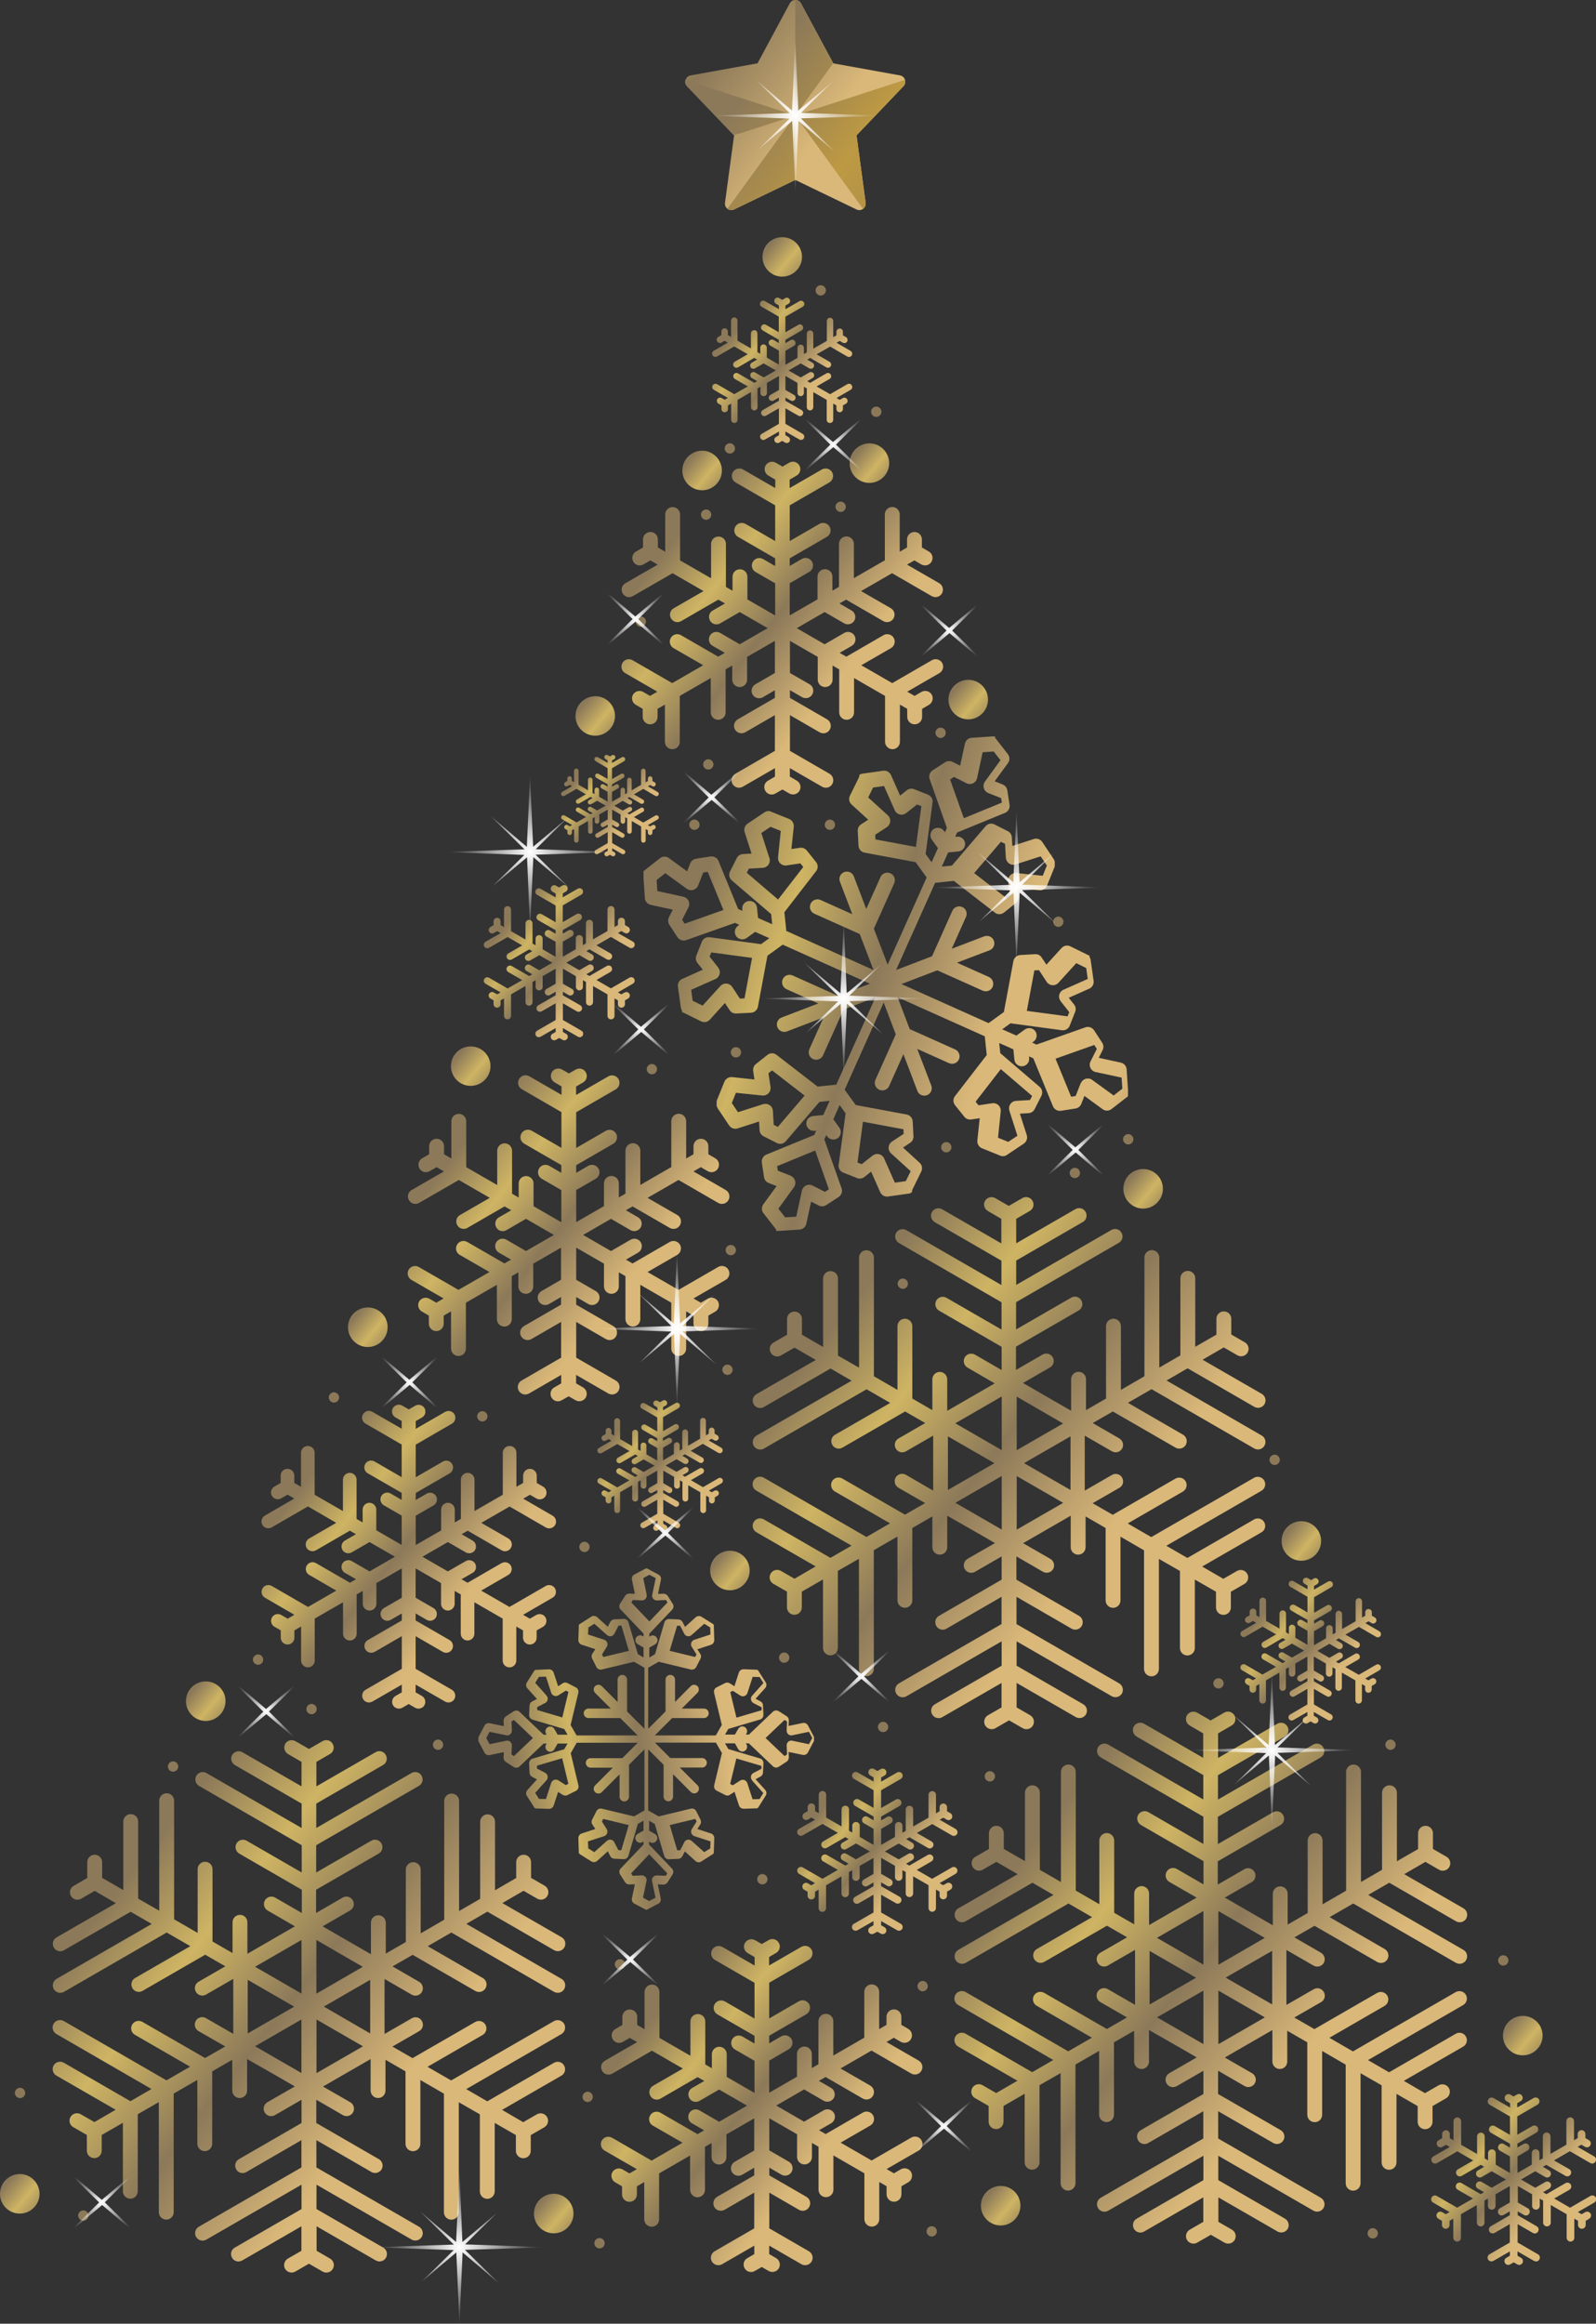 <?xml version="1.0" encoding="UTF-8"?> <svg xmlns="http://www.w3.org/2000/svg" xmlns:xlink="http://www.w3.org/1999/xlink" viewBox="0 0 154.56 224.95"><rect x="0" y="0" width="154.56" height="224.95" fill="#333333" stroke="none"/> <defs> <style> .cls-1 { fill: url(#radial-gradient-3); } .cls-1, .cls-2, .cls-3, .cls-4, .cls-5, .cls-6, .cls-7, .cls-8, .cls-9, .cls-10, .cls-11, .cls-12, .cls-13, .cls-14, .cls-15, .cls-16, .cls-17, .cls-18, .cls-19, .cls-20, .cls-21, .cls-22, .cls-23, .cls-24, .cls-25, .cls-26, .cls-27, .cls-28, .cls-29, .cls-30, .cls-31, .cls-32, .cls-33, .cls-34, .cls-35, .cls-36, .cls-37, .cls-38, .cls-39, .cls-40, .cls-41, .cls-42, .cls-43, .cls-44, .cls-45, .cls-46, .cls-47, .cls-48, .cls-49, .cls-50, .cls-51, .cls-52, .cls-53, .cls-54 { fill-rule: evenodd; stroke-width: 0px; } .cls-1, .cls-6, .cls-7, .cls-16, .cls-17, .cls-19, .cls-20, .cls-23, .cls-25, .cls-26, .cls-27, .cls-30, .cls-34, .cls-39, .cls-41, .cls-42, .cls-45, .cls-50, .cls-51, .cls-52 { mix-blend-mode: lighten; } .cls-2 { fill: url(#GradientFill_5-29); } .cls-3 { fill: url(#GradientFill_5-22); } .cls-4 { fill: url(#GradientFill_3); } .cls-5 { fill: url(#GradientFill_5-14); } .cls-6 { fill: url(#radial-gradient-19); } .cls-7 { fill: url(#radial-gradient-7); } .cls-8 { fill: url(#GradientFill_5-23); } .cls-55 { isolation: isolate; } .cls-9 { fill: url(#GradientFill_5); } .cls-10 { fill: url(#GradientFill_5-4); } .cls-11 { fill: url(#GradientFill_5-11); } .cls-12 { fill: url(#GradientFill_5-21); } .cls-13 { fill: url(#GradientFill_5-3); } .cls-14 { fill: url(#GradientFill_5-26); } .cls-15 { fill: url(#GradientFill_5-28); } .cls-16 { fill: url(#radial-gradient-17); } .cls-17 { fill: url(#radial-gradient-8); } .cls-18 { fill: url(#GradientFill_5-19); } .cls-19 { fill: url(#radial-gradient-13); } .cls-20 { fill: url(#radial-gradient-10); } .cls-21 { fill: url(#GradientFill_5-16); } .cls-22 { fill: url(#GradientFill_5-10); } .cls-23 { fill: url(#radial-gradient-16); } .cls-24 { fill: #8c7959; } .cls-25 { fill: url(#radial-gradient-15); } .cls-26 { fill: url(#radial-gradient); } .cls-27 { fill: url(#radial-gradient-11); } .cls-28 { fill: url(#GradientFill_5-31); } .cls-29 { fill: url(#GradientFill_5-27); } .cls-30 { fill: url(#radial-gradient-5); } .cls-31 { fill: url(#GradientFill_5-12); } .cls-32 { fill: url(#GradientFill_5-7); } .cls-33 { fill: url(#GradientFill_5-5); } .cls-34 { fill: url(#radial-gradient-9); } .cls-35 { fill: url(#GradientFill_5-6); } .cls-36 { fill: url(#GradientFill_5-25); } .cls-37 { fill: url(#GradientFill_5-17); } .cls-38 { fill: url(#GradientFill_5-15); } .cls-39 { fill: url(#radial-gradient-14); } .cls-40 { fill: url(#GradientFill_5-2); } .cls-41 { fill: url(#radial-gradient-20); } .cls-42 { fill: url(#radial-gradient-12); } .cls-43 { fill: url(#GradientFill_5-32); } .cls-44 { fill: url(#GradientFill_5-30); } .cls-45 { fill: url(#radial-gradient-2); } .cls-46 { fill: url(#GradientFill_5-13); } .cls-47 { fill: url(#GradientFill_5-20); } .cls-48 { fill: url(#GradientFill_5-24); } .cls-49 { fill: url(#GradientFill_5-8); } .cls-50 { fill: url(#radial-gradient-18); } .cls-51 { fill: url(#radial-gradient-4); } .cls-52 { fill: url(#radial-gradient-6); } .cls-53 { fill: url(#GradientFill_5-18); } .cls-54 { fill: url(#GradientFill_5-9); } </style> <linearGradient id="GradientFill_5" data-name="GradientFill 5" x1="13.04" y1="180.93" x2="58.69" y2="216.94" gradientUnits="userSpaceOnUse"> <stop offset="0" stop-color="#8c7959"></stop> <stop offset=".16" stop-color="#ceb463"></stop> <stop offset=".34" stop-color="#8c7959"></stop> <stop offset=".57" stop-color="#dab879"></stop> <stop offset=".81" stop-color="#dab879"></stop> <stop offset="1" stop-color="#8c7959"></stop> </linearGradient> <linearGradient id="GradientFill_5-2" data-name="GradientFill 5" x1="63.18" y1="195.49" x2="91.79" y2="218.08" xlink:href="#GradientFill_5"></linearGradient> <linearGradient id="GradientFill_5-3" data-name="GradientFill 5" x1="67.03" y1="88.95" x2="118.69" y2="106.08" xlink:href="#GradientFill_5"></linearGradient> <linearGradient id="GradientFill_5-4" data-name="GradientFill 5" x1="44.49" y1="111.22" x2="73.11" y2="133.81" xlink:href="#GradientFill_5"></linearGradient> <linearGradient id="GradientFill_5-5" data-name="GradientFill 5" x1="80.86" y1="128.31" x2="126.5" y2="164.33" xlink:href="#GradientFill_5"></linearGradient> <linearGradient id="GradientFill_5-6" data-name="GradientFill 5" x1="65.16" y1="52.47" x2="93.78" y2="75.06" xlink:href="#GradientFill_5"></linearGradient> <linearGradient id="GradientFill_5-7" data-name="GradientFill 5" x1="49.19" y1="89.32" x2="62.6" y2="99.9" xlink:href="#GradientFill_5"></linearGradient> <linearGradient id="GradientFill_5-8" data-name="GradientFill 5" x1="55.83" y1="75.45" x2="64.55" y2="82.33" xlink:href="#GradientFill_5"></linearGradient> <linearGradient id="GradientFill_5-9" data-name="GradientFill 5" x1="59.78" y1="138.58" x2="70.98" y2="147.42" xlink:href="#GradientFill_5"></linearGradient> <linearGradient id="GradientFill_5-10" data-name="GradientFill 5" x1="29.92" y1="143.1" x2="56.06" y2="163.73" xlink:href="#GradientFill_5"></linearGradient> <linearGradient id="GradientFill_5-11" data-name="GradientFill 5" x1="100.38" y1="178.12" x2="146.03" y2="214.14" xlink:href="#GradientFill_5"></linearGradient> <linearGradient id="GradientFill_5-12" data-name="GradientFill 5" x1="49.36" y1="169.62" x2="85.88" y2="165.93" xlink:href="#GradientFill_5"></linearGradient> <linearGradient id="GradientFill_5-13" data-name="GradientFill 5" x1="79.71" y1="175.07" x2="93.92" y2="186.29" xlink:href="#GradientFill_5"></linearGradient> <linearGradient id="GradientFill_5-14" data-name="GradientFill 5" x1="122.33" y1="156.15" x2="134.79" y2="165.99" xlink:href="#GradientFill_5"></linearGradient> <linearGradient id="GradientFill_5-15" data-name="GradientFill 5" x1="71.14" y1="32.21" x2="83.6" y2="42.04" xlink:href="#GradientFill_5"></linearGradient> <linearGradient id="GradientFill_5-16" data-name="GradientFill 5" x1="141.14" y1="206.69" x2="155.81" y2="218.27" xlink:href="#GradientFill_5"></linearGradient> <linearGradient id="GradientFill_5-17" data-name="GradientFill 5" x1="18.7" y1="163.67" x2="29.5" y2="172.67" xlink:href="#GradientFill_5"></linearGradient> <linearGradient id="GradientFill_5-18" data-name="GradientFill 5" x1="34.4" y1="127.47" x2="45.21" y2="136.47" xlink:href="#GradientFill_5"></linearGradient> <linearGradient id="GradientFill_5-19" data-name="GradientFill 5" x1="109.48" y1="114.06" x2="120.28" y2="123.06" xlink:href="#GradientFill_5"></linearGradient> <linearGradient id="GradientFill_5-20" data-name="GradientFill 5" x1="124.8" y1="148.15" x2="135.61" y2="157.15" xlink:href="#GradientFill_5"></linearGradient> <linearGradient id="GradientFill_5-21" data-name="GradientFill 5" x1="52.4" y1="213.27" x2="63.21" y2="222.27" xlink:href="#GradientFill_5"></linearGradient> <linearGradient id="GradientFill_5-22" data-name="GradientFill 5" x1="95.69" y1="212.5" x2="106.49" y2="221.51" xlink:href="#GradientFill_5"></linearGradient> <linearGradient id="GradientFill_5-23" data-name="GradientFill 5" x1=".69" y1="211.35" x2="11.5" y2="220.36" xlink:href="#GradientFill_5"></linearGradient> <linearGradient id="GradientFill_5-24" data-name="GradientFill 5" x1="146.25" y1="196.03" x2="157.06" y2="205.04" xlink:href="#GradientFill_5"></linearGradient> <linearGradient id="GradientFill_5-25" data-name="GradientFill 5" x1="44.36" y1="102.19" x2="55.17" y2="111.19" xlink:href="#GradientFill_5"></linearGradient> <linearGradient id="GradientFill_5-26" data-name="GradientFill 5" x1="69.46" y1="151.01" x2="80.27" y2="160.01" xlink:href="#GradientFill_5"></linearGradient> <linearGradient id="GradientFill_5-27" data-name="GradientFill 5" x1="66.78" y1="44.53" x2="77.59" y2="53.53" xlink:href="#GradientFill_5"></linearGradient> <linearGradient id="GradientFill_5-28" data-name="GradientFill 5" x1="74.53" y1="23.84" x2="85.33" y2="32.84" xlink:href="#GradientFill_5"></linearGradient> <linearGradient id="GradientFill_5-29" data-name="GradientFill 5" x1="82.97" y1="43.82" x2="93.78" y2="52.82" xlink:href="#GradientFill_5"></linearGradient> <linearGradient id="GradientFill_5-30" data-name="GradientFill 5" x1="92.55" y1="66.71" x2="103.36" y2="75.71" xlink:href="#GradientFill_5"></linearGradient> <linearGradient id="GradientFill_5-31" data-name="GradientFill 5" x1="56.43" y1="68.29" x2="67.23" y2="77.29" xlink:href="#GradientFill_5"></linearGradient> <radialGradient id="radial-gradient" cx="62.08" cy="99.65" fx="62.08" fy="99.65" r="3.63" gradientUnits="userSpaceOnUse"> <stop offset="0" stop-color="#fff"></stop> <stop offset="1" stop-color="#fff" stop-opacity="0"></stop> </radialGradient> <radialGradient id="radial-gradient-2" cx="64.42" cy="148.4" fx="64.42" fy="148.4" r="3.63" xlink:href="#radial-gradient"></radialGradient> <radialGradient id="radial-gradient-3" cx="25.78" cy="165.69" fx="25.78" fy="165.69" r="3.63" xlink:href="#radial-gradient"></radialGradient> <radialGradient id="radial-gradient-4" cx="61.03" cy="189.69" fx="61.03" fy="189.69" r="3.63" xlink:href="#radial-gradient"></radialGradient> <radialGradient id="radial-gradient-5" cx="91.4" cy="205.82" fx="91.4" fy="205.82" r="3.63" xlink:href="#radial-gradient"></radialGradient> <radialGradient id="radial-gradient-6" cx="83.41" cy="162.28" fx="83.41" fy="162.28" r="3.63" xlink:href="#radial-gradient"></radialGradient> <radialGradient id="radial-gradient-7" cx="104.15" cy="111.32" fx="104.15" fy="111.32" r="3.63" xlink:href="#radial-gradient"></radialGradient> <radialGradient id="radial-gradient-8" cx="68.9" cy="77.19" fx="68.9" fy="77.19" r="3.63" xlink:href="#radial-gradient"></radialGradient> <radialGradient id="radial-gradient-9" cx="39.65" cy="133.82" fx="39.65" fy="133.82" r="3.63" xlink:href="#radial-gradient"></radialGradient> <radialGradient id="radial-gradient-10" cx="80.68" cy="43.04" fx="80.68" fy="43.04" r="3.63" xlink:href="#radial-gradient"></radialGradient> <radialGradient id="radial-gradient-11" cx="91.93" cy="61.04" fx="91.93" fy="61.04" r="3.63" xlink:href="#radial-gradient"></radialGradient> <radialGradient id="radial-gradient-12" cx="61.54" cy="59.93" fx="61.54" fy="59.93" r="3.63" xlink:href="#radial-gradient"></radialGradient> <radialGradient id="radial-gradient-13" cx="9.87" cy="213.21" fx="9.87" fy="213.21" r="3.63" xlink:href="#radial-gradient"></radialGradient> <radialGradient id="radial-gradient-14" cx="44.49" cy="217.55" fx="44.49" fy="217.55" r="7.98" xlink:href="#radial-gradient"></radialGradient> <radialGradient id="radial-gradient-15" cx="65.56" cy="128.63" fx="65.56" fy="128.63" r="7.97" xlink:href="#radial-gradient"></radialGradient> <radialGradient id="radial-gradient-16" cx="123.17" cy="169.44" fx="123.17" fy="169.44" r="7.98" xlink:href="#radial-gradient"></radialGradient> <radialGradient id="radial-gradient-17" cx="81.71" cy="96.67" fx="81.71" fy="96.67" r="7.97" xlink:href="#radial-gradient"></radialGradient> <radialGradient id="radial-gradient-18" cx="51.33" cy="82.48" fx="51.33" fy="82.48" r="7.97" xlink:href="#radial-gradient"></radialGradient> <radialGradient id="radial-gradient-19" cx="98.44" cy="85.92" fx="98.44" fy="85.92" r="7.97" xlink:href="#radial-gradient"></radialGradient> <linearGradient id="GradientFill_5-32" data-name="GradientFill 5" x1="53.76" y1="-5.81" x2="97.82" y2="28.53" xlink:href="#GradientFill_5"></linearGradient> <linearGradient id="GradientFill_3" data-name="GradientFill 3" x1="72.24" y1="8.94" x2="99.86" y2="29.14" gradientUnits="userSpaceOnUse"> <stop offset="0" stop-color="#8c7959"></stop> <stop offset=".34" stop-color="#bd9943"></stop> <stop offset="1" stop-color="#8c7959"></stop> </linearGradient> <radialGradient id="radial-gradient-20" cx="77.02" cy="11.21" fx="77.02" fy="11.21" r="7.97" xlink:href="#radial-gradient"></radialGradient> </defs> <g class="cls-55"> <g id="_Слой_2" data-name="Слой 2"> <g id="OBJECTS"> <g> <g> <g> <path class="cls-9" d="m31.31,186.52l4.61,2.66v-3.05c0-.4.32-.72.72-.72s.72.32.72.72v2.99l1.94-1.12v-7.01c0-.4.32-.72.72-.72s.72.32.72.72v6.17l2.28-1.32v-11.49c0-.4.32-.72.72-.72s.72.32.72.72v10.65l2.04-1.18v-7.46c0-.4.32-.72.72-.72s.72.32.72.72v6.63s2.05-1.19,2.05-1.19v-1.53c0-.4.32-.72.72-.72s.72.32.72.72v1.52l1.32.76c.34.2.46.64.26.99s-.64.46-.99.26l-1.32-.76-2.05,1.19,5.74,3.31c.35.2.46.64.26.99-.2.34-.64.46-.99.26l-6.46-3.73-2.04,1.18,9.22,5.33c.35.2.46.64.26.99-.2.34-.64.46-.99.26l-9.94-5.74-2.29,1.32,5.34,3.09c.35.2.46.64.26.99-.2.34-.64.46-.99.26l-6.07-3.5-1.95,1.12,2.58,1.49c.34.2.46.64.27.98-.2.35-.64.46-.98.27l-2.64-1.52v5.32l2.64-1.52c.35-.2.79-.08.98.27.2.35.08.79-.27.98l-2.59,1.49,1.95,1.12,6.07-3.5c.35-.2.79-.08.99.26.2.34.08.79-.26.99l-5.35,3.09,2.29,1.32,9.95-5.74c.34-.2.79-.08.99.26.2.34.08.79-.26.99l-9.22,5.33,2.04,1.18,6.46-3.73c.35-.2.79-.08.98.27.2.34.08.79-.27.98l-5.74,3.31,2.05,1.19,1.32-.76c.35-.2.79-.08.99.26s.08.79-.26.99l-1.32.76v1.52c0,.4-.32.72-.72.72s-.72-.32-.72-.72v-1.52l-2.05-1.18v6.63c0,.4-.32.72-.72.72s-.72-.32-.72-.72v-7.46l-2.04-1.17v10.65c0,.4-.32.72-.72.72s-.72-.32-.72-.72v-11.48l-2.28-1.32v6.17c0,.4-.32.72-.72.72s-.72-.32-.72-.72v-7.01l-1.94-1.12v2.98c0,.4-.32.72-.72.72s-.72-.33-.72-.72v-3.05l-4.61,2.66,2.64,1.52c.35.2.46.64.27.98-.2.35-.64.46-.98.27l-2.58-1.49v2.25l6.06,3.5c.35.2.46.64.27.98-.2.34-.64.46-.98.27l-5.34-3.09v2.64l9.94,5.74c.35.2.46.64.27.98-.2.34-.64.46-.98.27l-9.22-5.32v2.36l6.46,3.73c.35.2.46.64.27.98-.2.35-.64.46-.98.27l-5.74-3.31v2.37l1.31.76c.35.2.46.64.26.99-.2.35-.64.46-.99.26l-1.32-.76-1.32.76c-.35.2-.79.08-.99-.26-.2-.34-.08-.79.26-.99l1.32-.76v-2.37l-5.74,3.31c-.35.2-.79.08-.98-.27-.2-.34-.08-.79.27-.98l6.46-3.73v-2.36l-9.22,5.32c-.34.2-.79.08-.99-.26s-.08-.79.26-.99l9.94-5.74v-2.64l-5.34,3.09c-.35.2-.79.08-.98-.27-.2-.34-.08-.79.27-.98l6.06-3.5v-2.25l-2.58,1.49c-.35.2-.79.08-.99-.26-.2-.34-.08-.79.26-.99l2.66-1.53c-1.53-.9-3.08-1.77-4.62-2.65v3.05c0,.4-.32.72-.72.72s-.72-.32-.72-.72v-2.98l-1.94,1.12v7c0,.4-.32.72-.72.72s-.72-.32-.72-.72v-6.17s-2.29,1.32-2.29,1.32v11.48c0,.4-.32.72-.72.72s-.72-.32-.72-.72v-10.65l-2.04,1.17v7.46c0,.4-.32.72-.72.72s-.72-.32-.72-.72v-6.63l-2.05,1.18v1.52c0,.4-.32.72-.72.72s-.72-.32-.72-.72v-1.52l-1.32-.76c-.35-.2-.46-.64-.26-.99.2-.34.64-.46.99-.26l1.32.76,2.06-1.19-5.74-3.31c-.35-.2-.46-.64-.27-.98.2-.35.64-.46.98-.27l6.46,3.73,2.04-1.18-9.22-5.33c-.34-.2-.46-.64-.26-.99.2-.34.64-.46.99-.26l9.94,5.74,2.29-1.32-5.35-3.09c-.35-.2-.46-.64-.26-.99.2-.34.64-.46.99-.26l6.07,3.5,1.95-1.12-2.59-1.49c-.34-.2-.46-.64-.26-.99.2-.35.64-.46.99-.26l2.64,1.52v-5.32s-2.64,1.52-2.64,1.52c-.34.2-.79.08-.98-.27-.2-.34-.08-.79.27-.98l2.58-1.49-1.95-1.12-6.07,3.5c-.34.2-.79.08-.98-.27-.2-.34-.08-.79.27-.98l5.34-3.08-2.29-1.32-9.94,5.74c-.35.2-.79.08-.99-.26-.2-.34-.08-.79.26-.99l9.22-5.32-2.04-1.18-6.46,3.73c-.34.2-.79.08-.98-.27-.2-.34-.08-.79.27-.98l5.74-3.31-2.05-1.19-1.32.76c-.35.2-.79.08-.98-.27-.2-.35-.08-.79.27-.98l1.31-.76v-1.53c0-.4.32-.72.72-.72s.72.32.72.72v1.52l2.05,1.18v-6.63c0-.4.32-.72.72-.72s.72.32.72.72v7.46l2.04,1.17v-10.65c0-.4.32-.72.72-.72s.72.32.72.72v11.48l2.28,1.32v-6.17c0-.4.32-.72.72-.72s.72.32.72.72v7l1.94,1.12v-2.98c0-.4.32-.72.72-.72s.72.32.72.72v3.05l4.6-2.66-2.64-1.53c-.35-.2-.46-.64-.26-.99.2-.34.64-.46.99-.26l2.58,1.49v-2.25l-6.06-3.5c-.34-.2-.46-.64-.27-.98.2-.35.64-.46.98-.27l5.34,3.08v-2.64l-9.94-5.74c-.34-.2-.46-.64-.27-.98.2-.35.64-.46.98-.27l9.22,5.32v-2.36l-6.46-3.73c-.34-.2-.46-.64-.27-.98.2-.34.64-.46.98-.27l5.74,3.31v-2.37l-1.31-.76c-.34-.2-.46-.64-.27-.98.2-.35.64-.46.98-.27l1.32.76,1.32-.76c.35-.2.79-.08.98.27.2.34.08.79-.27.98l-1.31.76v2.37l5.74-3.31c.34-.2.79-.08.98.27.2.34.08.79-.27.98l-6.46,3.73v2.36l9.22-5.32c.34-.2.79-.08.98.27.2.34.08.79-.27.98l-9.94,5.74v2.64l5.34-3.08c.34-.2.79-.08.98.27.2.34.08.79-.27.98l-6.06,3.5v2.25l2.58-1.49c.34-.2.79-.08.98.27.2.34.08.79-.27.98l-2.64,1.52h0Zm-6.6,3.88l4.49,2.59v-5.19l-4.49,2.59h0Zm3.77,3.85l-4.49-2.59v5.19l4.49-2.59h0Zm6.66,3.84l-4.49-2.59v5.19l4.49-2.59h0Zm-3.78-3.84l4.49,2.6v-5.19l-4.49,2.59h0Zm-2.17,1.25l-4.49,2.59,4.49,2.59v-5.19h0Zm1.45-2.5l4.49-2.6-2.25-1.3-2.24-1.3v5.19Z"></path> <path class="cls-40" d="m73.76,188.2l.68-.39c.35-.2.79-.08.98.27.2.34.08.79-.27.98l-.67.39v.82l3.12-1.8c.35-.2.79-.08.99.26.2.34.08.79-.26.99l-3.84,2.22v3.46l2.87-1.66c.34-.2.79-.08.99.26.2.34.08.79-.26.99l-3.6,2.08v.74l1.17-.68c.35-.2.79-.08.99.26.2.34.08.79-.26.99l-1.9,1.1v3.11l2.69-1.55v-2.2c0-.4.32-.72.72-.72s.72.32.72.72v1.36l.64-.37v-4.16c0-.4.32-.72.72-.72s.72.32.72.72v3.32l3-1.73v-4.44c0-.4.32-.72.72-.72s.72.32.72.72v3.61l.71-.41v-.78c0-.4.32-.72.72-.72s.72.32.72.72v.78l.67.39c.34.2.46.64.26.99-.2.34-.64.46-.99.26l-.67-.39-.71.41,3.12,1.8c.34.2.46.64.26.99-.2.34-.64.46-.99.26l-3.84-2.22-3,1.73,2.88,1.66c.34.2.46.64.26.99-.2.34-.64.46-.99.26l-3.6-2.08-.65.37,1.18.68c.34.2.46.64.27.98-.2.34-.64.46-.98.27l-1.9-1.1-2.7,1.56,2.7,1.56,1.9-1.1c.34-.2.79-.08.99.26.2.34.08.79-.26.99l-1.18.68.64.37,3.6-2.08c.35-.2.79-.08.99.26s.08.79-.26.99l-2.88,1.66,3,1.73,3.84-2.22c.35-.2.79-.08.99.26.2.34.08.79-.26.99l-3.12,1.8.71.41.67-.39c.34-.2.79-.08.99.26.2.34.08.79-.26.99l-.67.39v.78c0,.4-.32.72-.72.72s-.72-.32-.72-.72v-.78l-.71-.41v3.6c0,.4-.32.72-.72.72s-.72-.32-.72-.72v-4.44l-3-1.73v3.32c0,.4-.32.72-.72.72s-.72-.32-.72-.72v-4.16l-.64-.37v1.36c0,.4-.32.72-.72.72s-.72-.32-.72-.72v-2.2l-2.69-1.55v3.11l1.9,1.1c.34.2.46.64.26.99-.2.34-.64.46-.99.26l-1.17-.68v.75l3.6,2.08c.35.2.46.64.26.99-.2.35-.64.46-.99.26l-2.87-1.66v3.46l3.84,2.22c.34.2.46.64.26.99-.2.34-.64.46-.99.26l-3.12-1.8v.82l.67.39c.34.2.46.64.27.98-.2.34-.64.46-.98.27l-.68-.39-.68.39c-.34.2-.79.08-.98-.27-.2-.34-.08-.79.27-.98l.67-.39v-.82l-3.12,1.8c-.34.2-.79.08-.99-.26-.2-.35-.08-.79.26-.99l3.84-2.22v-3.46l-2.87,1.66c-.35.2-.79.08-.99-.26-.2-.34-.08-.79.26-.99l3.6-2.08v-.74l-1.17.68c-.35.2-.79.08-.99-.26-.2-.34-.08-.79.26-.99l1.9-1.1v-3.11l-2.69,1.55v2.2c0,.4-.32.72-.72.72s-.72-.32-.72-.72v-1.36l-.64.37v4.16c0,.4-.33.72-.72.72s-.72-.32-.72-.72v-3.32l-3,1.73v4.44c0,.4-.32.72-.72.72s-.72-.32-.72-.72v-3.6l-.71.41v.78c0,.4-.32.72-.72.72s-.72-.32-.72-.72v-.78l-.67-.39c-.34-.2-.46-.64-.27-.98.2-.34.64-.46.98-.27l.68.39.71-.41-3.12-1.8c-.35-.2-.46-.64-.27-.98.2-.34.64-.46.98-.27l3.84,2.22,3-1.73-2.88-1.66c-.35-.2-.46-.64-.26-.99.2-.34.64-.46.99-.26l3.6,2.08.64-.37-1.18-.68c-.35-.2-.46-.64-.26-.99.2-.34.64-.46.99-.26l1.9,1.1,2.7-1.56-2.7-1.56-1.9,1.1c-.35.2-.79.08-.98-.27-.2-.34-.08-.79.27-.98l1.18-.68-.65-.37-3.6,2.08c-.35.2-.79.08-.98-.27-.2-.34-.08-.79.27-.98l2.88-1.66-3-1.73-3.84,2.22c-.35.2-.79.08-.98-.27-.2-.34-.08-.79.27-.98l3.12-1.8-.71-.41-.68.39c-.35.2-.79.08-.98-.27-.2-.34-.08-.79.27-.98l.67-.39v-.78c0-.4.32-.72.72-.72s.72.32.72.72v.78l.71.41v-3.6c0-.4.32-.72.72-.72s.72.32.72.72v4.44l3,1.73v-3.32c0-.4.32-.72.72-.72s.72.32.72.72v4.16l.64.37v-1.36c0-.4.32-.72.72-.72s.72.32.72.72v2.2l2.69,1.55v-3.11l-1.9-1.1c-.35-.2-.46-.64-.26-.99.2-.34.64-.46.99-.26l1.17.68v-.75l-3.6-2.08c-.34-.2-.46-.64-.26-.99.2-.34.64-.46.99-.26l2.87,1.66v-3.46l-3.84-2.22c-.35-.2-.46-.64-.26-.99.2-.34.64-.46.99-.26l3.12,1.8v-.82l-.67-.39c-.35-.2-.46-.64-.27-.98.2-.34.64-.46.98-.27l.68.39Z"></path> <path class="cls-13" d="m70.05,88.08l-1.51-3.68-.44.07-.49,1.25c-.15.37-.57.55-.94.41-.07-.03-.14-.07-.2-.12l-2.04-1.48-.84.66.07,1.07,2.47.54c.07.01.15.04.22.07.36.18.5.61.32.97l-.61,1.2.24.38,3.76-1.33h0Zm9.66,14.08c-.16.36-.59.53-.96.37-.37-.16-.53-.59-.37-.96l1.38-3.08-3.55,1.36c-.37.14-.79-.05-.93-.42-.14-.37.04-.79.42-.93l3.55-1.36-3.08-1.38c-.36-.16-.53-.59-.37-.96.16-.37.59-.53.96-.37l4.4,1.97,3.08-1.17-8.44-3.78-1.48,1.07-.92,4.93c-.06.32-.33.57-.67.59l-1.38.07c-.27.03-.54-.08-.69-.32l-.46-.69-1.45,1.6c-.21.24-.56.32-.86.17l-1.77-.87h0s-.02,0-.02,0h0s-.03-.02-.03-.02h0s0,0,0,0h-.02s0-.01,0-.01h0s0,0,0,0h0s0-.01,0-.01h0s0,0,0,0h0s0-.01,0-.01h0s0-.01,0-.01h0s0-.01,0-.01h0s0-.01,0-.01h0s0-.01,0-.01h0s0-.01,0-.01h0s0-.01,0-.01h0s0-.01,0-.01h0s0-.01,0-.01h0s0-.01,0-.01h0s-.02-.04-.02-.04h0s0-.01,0-.01h0s-.02-.03-.02-.03h0s0-.02,0-.02h0c-.04-.07-.06-.14-.08-.21h0v-.05s-.28-1.98-.28-1.98c-.05-.34.14-.65.45-.77l1.96-.88-.52-.65c-.18-.23-.2-.53-.08-.77l.5-1.27c.12-.32.45-.5.77-.45l4.97.67.8-.58-1.37-.61-.82.59c-.32.23-.78.16-1.01-.16-.23-.32-.16-.78.16-1.01l.14-.1-.42-.19-4.68,1.65c-.32.14-.7.03-.9-.27l-.78-1.2c-.13-.21-.16-.48-.04-.72l.37-.74-2.11-.46c-.32-.06-.57-.33-.59-.66l-.13-1.97v-.02s0,0,0,0h0v-.02h0s0-.02,0-.02h0v-.02h0v-.02h0s0-.03,0-.03h0v-.02h0v-.02h0s0-.02,0-.02h0s0-.02,0-.02h0v-.02h0v-.02h0v-.02h0s0-.02,0-.02v-.02s0-.01,0-.01h0s0-.02,0-.02h0s0-.02,0-.02h0s0-.02,0-.02h0s0-.02,0-.02h0s0-.02,0-.02h0s0-.02,0-.02h0s0-.02,0-.02h0s0-.02,0-.02h0s0-.01,0-.01h0s0-.01,0-.01h0s0-.02,0-.02h0s0-.01,0-.01h0s0-.01,0-.01h0s0-.02,0-.02h0s0-.01,0-.01h0s0-.01,0-.01h0s0-.01,0-.01h0s0-.01,0-.01h0s.01-.02.01-.02h0s0-.01,0-.01h0s0-.01,0-.01h0s0-.01,0-.01h0s0-.01,0-.01h.01s0,0,0,0h.01s1.56-1.23,1.56-1.23c.27-.21.63-.2.89,0l1.74,1.27.3-.77c.1-.25.32-.41.56-.45l1.41-.22c.35-.05.69.16.79.49l1.88,4.59.42.19-.02-.17c-.04-.4.25-.75.64-.79.4-.04.75.25.79.64l.1,1,1.37.61-.1-.98-3.81-3.26c-.25-.21-.33-.57-.17-.88l.62-1.22c.1-.25.34-.44.63-.45l.83-.05-.66-2.05c-.11-.31,0-.66.28-.85l1.66-1.11.03-.02h0s.01,0,.01,0c.07-.04.13-.06.2-.08h0s.01,0,.01,0h0s.03,0,.03,0h.02s0,0,0,0h.04s.01,0,.01,0h0s.01,0,.01,0h.02s0,0,0,0h.03s0,0,0,0h.01s0,0,0,0h.01s0,0,0,0h.01s0,0,0,0h0s0,0,0,0h0s0,0,0,0h0s0,0,0,0h0s0,0,0,0h0s0,0,0,0h0s0,0,0,0h.02s0,0,0,0h.01s.04.02.04.02h0s.02,0,.02,0h0s1.83.74,1.83.74c.31.13.48.44.45.76l-.23,2.15.82-.12c.29-.04.55.09.71.31l.86,1.07c.21.26.21.63,0,.89l-3.07,3.97.19,1.81,8.44,3.78-1.33-3.48-4.4-1.97c-.36-.16-.53-.59-.36-.96.16-.36.59-.53.96-.37l3.08,1.38-1.2-3.15c-.14-.37.04-.79.42-.93.37-.14.79.04.93.42l1.2,3.15,1.38-3.08c.16-.37.59-.53.96-.37.37.16.53.59.37.96l-1.97,4.4,1.33,3.48,3.78-8.44-1.07-1.48-4.94-.92c-.32-.06-.57-.33-.59-.67l-.07-1.38c-.03-.26.08-.54.32-.69l.69-.45-1.6-1.46c-.24-.21-.32-.56-.17-.86l.87-1.77h0s0-.02,0-.02h0s.02-.04.02-.04h0s0-.02,0-.02v-.02s.02,0,.02,0h0s0-.01,0-.01h0s0-.01,0-.01h0s0-.01,0-.01h0s0-.01,0-.01h0s0-.01,0-.01h0s0-.01,0-.01h0s0-.01,0-.01h0s0-.01,0-.01h0s0-.01,0-.01h0s0-.01,0-.01h0s0-.01,0-.01h0s0-.01,0-.01h0s0-.01,0-.01h0s.03-.03.03-.03h0s.01-.01.01-.01h0s.03-.02.03-.02h0s.01,0,.01,0h0c.06-.04.13-.06.21-.08h.01s0,0,0,0h.03s1.98-.28,1.98-.28c.34-.05.65.15.77.45l.87,1.96.65-.52c.23-.18.53-.2.77-.08l1.27.5c.32.12.5.45.45.77l-.67,4.98.58.8.61-1.37-.59-.82c-.23-.32-.16-.78.16-1.01.32-.23.78-.16,1.01.16l.1.14.19-.42-1.65-4.68c-.14-.32-.03-.7.27-.9l1.2-.78c.21-.13.48-.16.72-.04l.74.37.46-2.11c.06-.32.32-.57.66-.59l1.97-.13h.02s0,0,0,0h.02s0,0,0,0h.02s.01,0,.01,0h.02s0,0,0,0h.01s.02,0,.02,0h0s0,0,0,0h0s0,0,0,0h0s0,0,0,0h0s0,0,0,0h0s0,0,0,0h.01s0,0,0,0h.01s0,0,0,0h.01s0,0,0,0h.02s.01,0,.01,0h0s.01,0,.01,0h0s.01,0,.01,0h0s.01,0,.01,0h0s.01,0,.01,0h0s.01,0,.01,0h0s.01,0,.01,0h0s.01,0,.01,0h0s.01,0,.01,0h0s.01,0,.01,0h0s.01,0,.01,0h.01s0,.01,0,.01h0s0,0,0,0h0s0,.01,0,.01h0s0,.01,0,.01h0s0,.01,0,.01h0s0,.01,0,.01h0s0,.01,0,.01h0s0,.01,0,.01h0s.01.02.01.02h0s0,.01,0,.01h0s0,.01,0,.01h0s0,.01,0,.01h0s0,.01,0,.01h0s0,.01,0,.01h.01s1.22,1.57,1.22,1.57c.21.27.2.63,0,.89l-1.27,1.74.77.31c.25.1.41.32.45.56l.22,1.41c.05.35-.16.69-.49.8l-4.59,1.88-.19.42.17-.02c.4-.04.75.25.79.64.04.4-.25.75-.64.79l-1,.1-.61,1.37.98-.1,3.26-3.81c.21-.25.57-.33.87-.17l1.22.62c.25.1.44.34.45.63l.05.83,2.05-.66c.31-.11.66,0,.85.28l1.11,1.66.02.03h0s0,.01,0,.01c.04.07.06.14.08.21h0s0,.02,0,.02h0s0,.03,0,.03h0s0,.02,0,.02h0s0,.04,0,.04h0v.02h0v.02h0v.02h0v.02h0v.02h0s0,.02,0,.02h0s0,.02,0,.02h0s0,.02,0,.02h0v.02h0s0,.02,0,.02h0s0,.02,0,.02h0s0,.02,0,.02h0s0,.02,0,.02h0s0,.02,0,.02v.02s0,0,0,0h0s-.01.05-.01.05h0s0,.02,0,.02h0s-.74,1.83-.74,1.83c-.12.31-.44.49-.76.45l-2.15-.23.12.82c.04.28-.09.55-.31.71l-1.07.86c-.26.21-.64.21-.89,0l-3.97-3.07-1.81.19-3.78,8.44,3.48-1.33,1.97-4.4c.16-.37.59-.53.96-.37.36.16.53.59.36.96l-1.38,3.08,3.15-1.2c.37-.14.79.05.93.42.14.37-.04.79-.42.93l-3.15,1.2,3.08,1.38c.36.16.53.59.37.96-.16.37-.59.53-.96.37l-4.4-1.97-3.47,1.33,8.44,3.78,1.48-1.07.92-4.93c.06-.32.33-.57.67-.59l1.38-.08c.27-.03.54.08.69.32l.46.69,1.46-1.6c.21-.24.56-.32.86-.17l1.77.87h0s.02,0,.02,0h0s.03.02.03.02h.01s0,0,0,0h.02s0,.02,0,.02h0s0,0,0,0h0s0,0,0,0h0s0,0,0,0h0s0,.01,0,.01h0s0,.01,0,.01h0s0,.01,0,.01h0s0,.01,0,.01h0s0,.01,0,.01h0s0,.01,0,.01h0s0,.01,0,.01h0s0,.01,0,.01h0s0,.01,0,.01h0s0,.01,0,.01h0s.02.04.02.04h0s0,.01,0,.01h0s.02.03.02.03h0s0,.01,0,.01h0c.04.07.06.14.08.21h0s0,.02,0,.02v.03s.28,1.98.28,1.98c.05.34-.15.65-.45.77l-1.96.87.52.65c.18.23.2.53.08.77l-.5,1.27c-.12.32-.45.5-.77.45l-4.97-.67-.8.58,1.37.61.82-.59c.32-.23.78-.16,1.01.16.23.32.16.78-.16,1.01l-.14.1.42.19,4.68-1.65c.32-.14.7-.03.9.27l.78,1.2c.14.21.16.48.04.72l-.37.74,2.11.46c.32.06.57.33.59.66l.13,1.97v.02s0,0,0,0v.02h0v.02h0s0,.02,0,.02h0s0,.02,0,.02h0v.03s0,0,0,0h0s0,.02,0,.02h0s0,.02,0,.02h0s0,.02,0,.02h0s0,.02,0,.02h0s0,.02,0,.02h0s0,.02,0,.02h0s0,.02,0,.02h0s0,.02,0,.02h0s0,.02,0,.02h0v.02h0s0,.02,0,.02h0s0,.02,0,.02h0s0,.02,0,.02h0s0,.02,0,.02h0s0,.02,0,.02h0s0,.02,0,.02h0s0,.02,0,.02h0s0,.01,0,.01h0s0,.03,0,.03h0s0,.01,0,.01h0s0,.01,0,.01h0s0,.01,0,.01h0s0,.01,0,.01h0s0,.01,0,.01h0s0,.01,0,.01h0s0,.01,0,.01h0s0,.01,0,.01h-.01s0,.02,0,.02h0s0,.01,0,.01h0s0,.01,0,.01h0s0,.01,0,.01h0s-.01.01-.01.01h0s-.01.01-.01.01l-1.56,1.21c-.27.21-.63.2-.89,0l-1.74-1.27-.3.77c-.1.25-.32.41-.56.45l-1.41.22c-.36.05-.69-.16-.8-.49l-1.88-4.59-.42-.19.02.17c.04.4-.25.75-.64.79-.4.04-.75-.25-.79-.64l-.1-1-1.37-.61.1.98,3.81,3.26c.25.21.33.57.17.88l-.62,1.22c-.1.25-.34.44-.63.45l-.83.05.66,2.05c.11.31,0,.66-.28.85l-1.66,1.11-.03.02h0s-.01,0-.01,0c-.06.04-.13.06-.21.08h0s-.01,0-.01,0h-.03s0,0,0,0h-.01s0,0,0,0h-.04s-.01,0-.01,0h-.02s0,0,0,0h-.04s-.01,0-.01,0h-.02s0,0,0,0h-.01s0,0,0,0h-.01s0,0,0,0h-.01s0,0,0,0h-.01s0,0,0,0h0s0,0,0,0h0s0,0,0,0h0s0,0,0,0h0s0,0,0,0h-.02s0,0,0,0h-.01s-.03-.02-.03-.02h0s-.02,0-.02,0h0s-1.83-.74-1.83-.74c-.31-.13-.48-.44-.45-.76l.23-2.15-.82.12c-.28.04-.55-.08-.7-.3l-.87-1.08c-.21-.27-.21-.64,0-.89l3.07-3.97-.19-1.81-8.44-3.78,1.17,3.08,4.4,1.97c.36.16.53.59.37.96-.16.36-.59.53-.96.37l-3.08-1.38,1.36,3.55c.14.37-.04.79-.42.93-.37.14-.79-.04-.93-.42l-1.35-3.55-1.38,3.08c-.16.36-.59.53-.96.36-.37-.16-.53-.59-.37-.96l1.97-4.4-1.17-3.08-3.78,8.44,1.07,1.48,4.93.92c.32.06.57.33.59.67l.07,1.38c.03.26-.08.54-.32.69l-.69.46,1.6,1.46c.24.21.32.56.17.86l-.87,1.77h0s0,.02,0,.02h0s-.02.04-.02.04h0s0,.02,0,.02v.02s-.01,0-.01,0h0s0,.01,0,.01h0s0,.01,0,.01h0s0,.01,0,.01h0s0,.01,0,.01h0s0,.01,0,.01h0s0,.01,0,.01h0s0,.01,0,.01h0s0,.01,0,.01h0s0,.01,0,.01h0s0,.01,0,.01h0s0,.01,0,.01h0s0,.01,0,.01h-.01s0,.01,0,.01h-.01s-.03.03-.03.03h0s-.01.01-.01.01h0s-.03.02-.03.02h0s-.01,0-.01,0h0c-.06.04-.13.06-.2.08h-.01s0,0,0,0h-.03s-1.98.28-1.98.28c-.34.05-.65-.15-.77-.45l-.87-1.96-.65.52c-.23.18-.53.2-.77.08l-1.27-.5c-.32-.12-.5-.45-.45-.77l.67-4.97-.58-.8-.61,1.37.59.82c.23.32.16.78-.16,1.01-.32.23-.78.16-1.01-.16l-.1-.14-.19.42,1.65,4.68c.14.32.03.7-.27.9l-1.2.78c-.21.14-.48.16-.72.04l-.74-.37-.46,2.11c-.06.32-.32.57-.66.59l-1.97.13h-.02s0,0,0,0h-.03s0,0,0,0h-.05s-.02,0-.02,0h0s0,0,0,0h0s0,0,0,0h0s0,0,0,0h0s0,0,0,0h0s0,0,0,0h-.01s0,0,0,0h-.01s0,0,0,0h-.01s0,0,0,0h-.02s-.01,0-.01,0h0s-.01,0-.01,0h0s-.01,0-.01,0h0s-.01,0-.01,0h0s-.01,0-.01,0h0s-.01,0-.01,0h0s-.01,0-.01,0h0s-.01,0-.01,0h0s-.01,0-.01,0h0s-.01,0-.01,0h0s0,0,0,0h-.02s0-.01,0-.01h0s0,0,0,0h0s0-.01,0-.01h0s0-.01,0-.01h0s0-.01,0-.01h0s0-.01,0-.01h0s0-.01,0-.01h0s0-.01,0-.01h0s-.01-.02-.01-.02h0s0-.01,0-.01h0s0-.01,0-.01h0s0-.01,0-.01h0s0-.01,0-.01h0s0-.01,0-.01h0s-1.22-1.57-1.22-1.57c-.21-.27-.2-.63,0-.89l1.27-1.74-.77-.3c-.25-.1-.41-.32-.45-.56l-.21-1.41c-.05-.35.16-.69.49-.8l4.59-1.88.19-.42-.17.02c-.4.04-.75-.25-.79-.64-.04-.4.25-.75.64-.79l1-.1.61-1.37-.98.1-3.26,3.81c-.21.25-.57.33-.87.17l-1.22-.62c-.25-.1-.44-.34-.45-.63l-.05-.83-2.05.66c-.31.11-.66,0-.85-.28l-1.11-1.66-.02-.03h0s0-.02,0-.02c-.04-.07-.06-.13-.08-.21h0s0-.02,0-.02h0s0-.03,0-.03h0s0-.02,0-.02h0s0-.04,0-.04h0v-.02h0v-.02h0v-.02h0v-.02h0v-.02h0s0-.02,0-.02h0s0-.02,0-.02h0s0-.02,0-.02h0v-.02h0s0-.02,0-.02h0v-.02h0s0-.02,0-.02h0s0-.02,0-.02h0s0-.02,0-.02v-.02s0,0,0,0h0s.01-.05.01-.05h0s0-.02,0-.02h0s.74-1.83.74-1.83c.13-.31.44-.48.76-.45l2.15.23-.12-.82c-.04-.28.08-.55.3-.7l1.08-.86c.26-.21.63-.21.89,0l3.97,3.07,1.81-.19,3.78-8.44-3.08,1.17-1.97,4.4h0Zm-5.85,4.75c.07-.03.15-.05.23-.05.4-.02.74.28.76.68l.08,1.35.4.2,2.59-3.03-3.15-2.44-.35.28.2,1.33c.06.39-.21.76-.61.82-.08.01-.15.01-.22,0l-2.52-.26-.4.99.6.89,2.4-.77h0Zm23.91.65c-.03-.07-.05-.15-.05-.23-.02-.4.28-.74.68-.76l1.35-.08.2-.4-3.03-2.59-2.44,3.15.28.35,1.33-.2c.39-.06.76.21.82.61.01.08.01.15,0,.22l-.26,2.51.99.4.89-.59-.77-2.4h0Zm-13.26,4.31c.31-.25.77-.2,1.02.12.05.06.09.13.11.2l1.02,2.3,1.06-.15.47-.96-1.87-1.7c-.06-.05-.11-.1-.15-.17-.22-.33-.12-.78.21-1l1.13-.74-.02-.45-3.92-.73-.53,3.95.41.16,1.06-.84h0Zm18.21-14.95c-.25-.31-.2-.77.12-1.02.06-.05.13-.09.2-.11l2.3-1.02-.15-1.06-.96-.47-1.7,1.87c-.05.06-.1.11-.17.15-.33.22-.78.12-1-.21l-.74-1.13-.45.02-.73,3.92,3.95.53.16-.41-.84-1.06h0Zm-26.15,16.91c.37.15.55.57.41.94-.03.07-.07.14-.12.2l-1.48,2.04.66.84,1.07-.07.54-2.47c0-.07.03-.15.07-.22.18-.36.62-.5.97-.32l1.2.61.38-.25-1.33-3.75-3.68,1.51.07.44,1.25.49h0Zm28.1-8.97c.15-.37.57-.55.94-.41.07.03.14.07.2.12l2.04,1.48.84-.66-.07-1.07-2.47-.53c-.07-.01-.15-.03-.22-.07-.36-.18-.5-.62-.32-.97l.61-1.21-.25-.38-3.75,1.33,1.51,3.68.44-.07.49-1.25h0Zm-16.91-26.15c-.31.25-.77.2-1.02-.12-.05-.06-.09-.13-.11-.2l-1.02-2.3-1.06.15-.47.96,1.87,1.7c.06.05.11.1.15.17.22.34.12.78-.21,1l-1.13.74.02.45,3.92.73.53-3.95-.42-.16-1.06.84h0Zm-18.21,14.96c.25.31.2.77-.12,1.02-.06.05-.13.09-.2.11l-2.3,1.02.15,1.06.96.47,1.7-1.87c.05-.06.1-.11.17-.15.33-.22.78-.12,1,.21l.74,1.13.45-.02.73-3.92-3.95-.53-.16.41.84,1.06h0Zm28.86-10c-.07.03-.15.05-.23.05-.4.02-.74-.28-.77-.68l-.08-1.35-.4-.2-2.59,3.03,3.15,2.44.35-.28-.2-1.34c-.06-.39.21-.76.61-.82.08-.01.16,0,.23,0l2.5.26.4-.99-.6-.89-2.4.77h0Zm-23.91-.65c.03.07.05.15.05.23.02.4-.28.74-.68.76l-1.35.08-.2.4,3.03,2.59,2.44-3.15-.28-.35-1.34.2c-.39.06-.76-.21-.82-.61-.01-.08,0-.16,0-.23l.26-2.5-.99-.4-.89.6.77,2.4h0Zm20.13-7.74c-.01.07-.04.15-.07.22-.18.36-.62.5-.97.32l-1.2-.61-.38.25,1.33,3.75,3.68-1.51-.07-.44-1.25-.49c-.37-.15-.55-.57-.41-.94.03-.07.07-.14.12-.2l1.48-2.04-.66-.84-1.07.07-.53,2.47Z"></path> <path class="cls-10" d="m55.07,103.93l.68-.39c.34-.2.79-.08.98.27.2.34.08.79-.27.98l-.67.39v.82l3.12-1.8c.34-.2.79-.08.99.26.2.35.08.79-.26.99l-3.84,2.22v3.46l2.87-1.66c.35-.2.79-.08.99.26.2.34.08.79-.26.99l-3.6,2.08v.74l1.17-.68c.35-.2.79-.08.99.26.2.35.08.79-.26.99l-1.9,1.09v3.11l2.69-1.55v-2.2c0-.4.32-.72.72-.72s.72.32.72.72v1.36l.64-.37v-4.16c0-.4.32-.72.72-.72s.72.32.72.72v3.32l3-1.73v-4.44c0-.4.32-.72.72-.72s.72.32.72.72v3.61l.71-.41v-.78c0-.4.32-.72.72-.72s.72.32.72.72v.78l.67.39c.35.2.46.64.26.99-.2.34-.64.46-.99.26l-.67-.39-.71.41,3.12,1.8c.35.2.46.64.26.99-.2.34-.64.46-.99.26l-3.84-2.22-3,1.73,2.88,1.66c.35.2.46.64.26.99-.2.34-.64.46-.99.26l-3.6-2.08-.65.37,1.18.68c.34.2.46.64.26.98-.2.34-.64.46-.98.27l-1.9-1.1-2.7,1.56,2.7,1.56,1.9-1.1c.35-.2.79-.08.99.26.2.34.08.79-.26.99l-1.18.68.64.37,3.6-2.08c.34-.2.79-.08.99.26s.08.79-.26.99l-2.88,1.66,3,1.73,3.84-2.22c.34-.2.79-.08.99.26.2.34.08.79-.26.99l-3.12,1.8.71.41.67-.39c.35-.2.79-.08.99.26.2.34.08.79-.26.99l-.67.39v.78c0,.4-.32.72-.72.72s-.72-.33-.72-.72v-.78l-.71-.41v3.6c0,.4-.32.72-.72.72s-.72-.33-.72-.72v-4.44l-3-1.73v3.32c0,.4-.32.72-.72.72s-.72-.33-.72-.72v-4.16l-.64-.37v1.36c0,.4-.32.72-.72.72s-.72-.32-.72-.72v-2.2l-2.69-1.55v3.11l1.9,1.1c.35.2.46.64.26.99-.2.34-.64.46-.99.26l-1.17-.68v.74l3.6,2.08c.34.2.46.64.26.99-.2.35-.64.46-.99.26l-2.87-1.66v3.46l3.84,2.22c.35.2.46.64.26.99-.2.34-.64.46-.99.26l-3.12-1.8v.82l.67.39c.35.2.46.64.27.98-.2.34-.64.46-.98.27l-.68-.39-.68.39c-.35.2-.79.08-.98-.27-.2-.34-.08-.79.27-.98l.67-.39v-.82l-3.12,1.8c-.35.2-.79.08-.99-.26-.2-.35-.08-.79.26-.99l3.84-2.22v-3.46l-2.88,1.66c-.34.2-.79.08-.99-.26-.2-.34-.08-.79.26-.99l3.6-2.08v-.74l-1.17.68c-.35.2-.79.08-.99-.26-.2-.34-.08-.79.26-.99l1.9-1.1v-3.11l-2.69,1.55v2.2c0,.4-.32.72-.72.72s-.72-.32-.72-.72v-1.36l-.64.37v4.16c0,.4-.32.72-.72.72s-.72-.33-.72-.72v-3.32l-3,1.73v4.44c0,.4-.32.72-.72.72s-.72-.32-.72-.72v-3.6l-.71.41v.78c0,.4-.32.72-.72.72s-.72-.33-.72-.72v-.78l-.67-.39c-.35-.2-.46-.64-.27-.98.2-.34.64-.46.98-.27l.68.39.71-.41-3.12-1.8c-.34-.2-.46-.64-.27-.98.2-.35.64-.46.98-.27l3.85,2.22,3-1.73-2.88-1.66c-.35-.2-.46-.64-.26-.99.2-.34.64-.46.99-.26l3.6,2.08.64-.37-1.18-.68c-.34-.2-.46-.64-.26-.99.2-.34.64-.46.99-.26l1.9,1.1,2.7-1.56-2.7-1.56-1.9,1.1c-.34.2-.79.08-.98-.27-.2-.34-.08-.79.27-.98l1.18-.68-.65-.37-3.6,2.08c-.34.2-.79.08-.98-.27-.2-.34-.08-.79.27-.98l2.88-1.66-3-1.73-3.85,2.22c-.35.2-.79.08-.98-.27-.2-.34-.08-.79.27-.98l3.12-1.8-.71-.41-.68.39c-.34.2-.79.08-.98-.27-.2-.34-.08-.79.27-.98l.67-.39v-.78c0-.4.32-.72.72-.72s.72.32.72.72v.78l.71.41v-3.6c0-.4.32-.72.72-.72s.72.32.72.72v4.44l3,1.73v-3.32c0-.4.32-.72.72-.72s.72.33.72.72v4.16l.64.37v-1.36c0-.4.32-.72.72-.72s.72.32.72.72v2.2l2.69,1.55v-3.11l-1.9-1.1c-.34-.2-.46-.64-.26-.99.2-.34.64-.46.99-.26l1.17.68v-.75l-3.6-2.08c-.35-.2-.46-.64-.26-.99.2-.34.64-.46.99-.26l2.88,1.66v-3.46l-3.84-2.22c-.35-.2-.46-.64-.26-.99.2-.34.64-.46.99-.26l3.12,1.8v-.82l-.67-.39c-.35-.2-.46-.64-.27-.98.2-.34.64-.46.98-.27l.68.39Z"></path> <path class="cls-33" d="m99.12,133.91l4.61,2.66v-3.05c0-.4.32-.72.72-.72s.72.32.72.72v2.99l1.94-1.12v-7.01c0-.4.32-.72.72-.72s.72.32.72.72v6.17l2.28-1.32v-11.49c0-.4.32-.72.72-.72s.72.32.72.72v10.65l2.04-1.18v-7.46c0-.4.32-.72.72-.72s.72.32.72.72v6.63s2.05-1.18,2.05-1.18v-1.53c0-.4.32-.72.72-.72s.72.32.72.72v1.52l1.32.76c.34.2.46.64.26.99-.2.34-.64.46-.99.26l-1.32-.76-2.05,1.19,5.74,3.31c.34.2.46.64.26.99-.2.34-.64.46-.99.26l-6.46-3.73-2.04,1.18,9.22,5.33c.35.2.46.64.26.99-.2.34-.64.46-.99.26l-9.94-5.74-2.29,1.32,5.34,3.09c.34.2.46.64.26.99-.2.34-.64.46-.99.26l-6.07-3.5-1.95,1.12,2.58,1.49c.34.2.46.64.27.98-.2.35-.64.46-.98.27l-2.64-1.52v5.32l2.64-1.52c.35-.2.79-.08.98.27.2.35.08.79-.27.98l-2.59,1.49,1.95,1.12,6.07-3.5c.35-.2.79-.08.99.26.2.34.08.79-.26.99l-5.35,3.09,2.28,1.32,9.95-5.74c.34-.2.79-.08.99.26.2.34.08.79-.26.99l-9.22,5.33,2.04,1.18,6.46-3.73c.35-.2.79-.08.98.27.2.34.08.79-.27.98l-5.74,3.31,2.05,1.19,1.32-.76c.35-.2.79-.08.99.26.2.35.08.79-.26.99l-1.32.76v1.52c0,.4-.32.72-.72.72s-.72-.32-.72-.72v-1.52l-2.05-1.18v6.63c0,.4-.32.72-.72.72s-.72-.32-.72-.72v-7.46l-2.04-1.17v10.65c0,.4-.32.72-.72.72s-.72-.32-.72-.72v-11.48l-2.28-1.32v6.17c0,.4-.32.72-.72.72s-.72-.33-.72-.72v-7.01l-1.94-1.12v2.98c0,.4-.32.72-.72.72s-.72-.32-.72-.72v-3.05l-4.61,2.66,2.64,1.52c.34.2.46.64.27.98-.2.35-.64.46-.98.27l-2.58-1.49v2.25l6.06,3.5c.35.2.46.64.27.98-.2.34-.64.46-.98.27l-5.34-3.09v2.64l9.94,5.74c.34.2.46.64.27.98-.2.34-.64.46-.98.27l-9.22-5.32v2.36l6.45,3.73c.35.2.46.64.27.98-.2.34-.64.46-.98.27l-5.74-3.31v2.37l1.32.76c.34.2.46.64.26.99-.2.34-.64.46-.99.26l-1.32-.76-1.32.76c-.34.2-.79.08-.99-.26-.2-.34-.08-.79.26-.99l1.32-.76v-2.37l-5.74,3.31c-.34.2-.79.08-.98-.27-.2-.34-.08-.79.27-.98l6.46-3.73v-2.36l-9.22,5.32c-.34.2-.79.08-.99-.26-.2-.34-.08-.79.26-.99l9.94-5.74v-2.64l-5.34,3.09c-.34.2-.79.08-.98-.27-.2-.34-.08-.79.27-.98l6.06-3.5v-2.25l-2.58,1.49c-.35.2-.79.08-.99-.26-.2-.34-.08-.79.26-.99l2.66-1.53c-1.53-.9-3.08-1.77-4.62-2.65v3.05c0,.4-.32.72-.72.72s-.72-.32-.72-.72v-2.98l-1.94,1.12v7c0,.4-.32.72-.72.72s-.72-.32-.72-.72v-6.17s-2.29,1.32-2.29,1.32v11.48c0,.4-.32.72-.72.72s-.72-.32-.72-.72v-10.65l-2.04,1.17v7.46c0,.4-.32.72-.72.72s-.72-.33-.72-.72v-6.63l-2.05,1.18v1.52c0,.4-.32.72-.72.72s-.72-.32-.72-.72v-1.52l-1.32-.76c-.35-.2-.46-.64-.26-.99.2-.34.64-.46.99-.26l1.32.76,2.05-1.19-5.74-3.31c-.35-.2-.46-.64-.27-.98.2-.35.64-.46.98-.27l6.46,3.73,2.04-1.18-9.22-5.33c-.35-.2-.46-.64-.26-.99.2-.34.64-.46.99-.26l9.94,5.74,2.28-1.32-5.35-3.09c-.34-.2-.46-.64-.26-.99s.64-.46.99-.26l6.07,3.5,1.95-1.12-2.59-1.49c-.34-.2-.46-.64-.26-.99.2-.34.64-.46.99-.26l2.64,1.53v-5.32s-2.64,1.52-2.64,1.52c-.34.2-.79.08-.98-.27-.2-.34-.08-.79.27-.98l2.58-1.49-1.95-1.12-6.07,3.5c-.34.2-.79.08-.98-.27-.2-.34-.08-.79.27-.98l5.34-3.08-2.29-1.32-9.94,5.74c-.34.2-.79.08-.99-.26-.2-.34-.08-.79.26-.99l9.22-5.32-2.04-1.18-6.46,3.73c-.35.2-.79.08-.98-.27-.2-.34-.08-.79.27-.98l5.74-3.31-2.06-1.19-1.32.76c-.34.2-.79.08-.98-.27-.2-.34-.08-.79.27-.98l1.31-.76v-1.52c0-.4.32-.72.72-.72s.72.32.72.72v1.52l2.05,1.18v-6.62c0-.4.32-.72.72-.72s.72.32.72.72v7.46l2.04,1.17v-10.65c0-.4.32-.72.72-.72s.72.32.72.72v11.48l2.28,1.32v-6.17c0-.4.32-.72.72-.72s.72.32.72.72v7.01l1.94,1.12v-2.98c0-.4.33-.72.72-.72s.72.32.72.72v3.05l4.6-2.66-2.64-1.53c-.34-.2-.46-.64-.26-.99.2-.34.64-.46.99-.26l2.58,1.49v-2.25l-6.06-3.5c-.34-.2-.46-.64-.27-.98.2-.35.64-.46.98-.27l5.34,3.08v-2.64l-9.94-5.74c-.34-.2-.46-.64-.27-.98.2-.34.64-.46.98-.27l9.22,5.32v-2.36l-6.46-3.73c-.34-.2-.46-.64-.27-.98.2-.34.64-.46.98-.27l5.74,3.31v-2.38l-1.31-.76c-.34-.2-.46-.64-.27-.98.2-.34.64-.46.98-.27l1.32.76,1.32-.76c.34-.2.79-.08.98.27.2.34.08.79-.27.98l-1.31.76v2.37l5.74-3.31c.34-.2.79-.08.98.27.2.34.08.79-.27.98l-6.45,3.73v2.36l9.22-5.32c.34-.2.79-.08.98.27.2.34.08.79-.27.98l-9.94,5.74v2.64l5.34-3.08c.34-.2.79-.08.98.27.2.34.08.79-.27.98l-6.06,3.5v2.25l2.58-1.49c.34-.2.79-.08.98.27.2.34.08.79-.27.98l-2.64,1.52h0Zm-6.6,3.88l4.49,2.59v-5.19l-4.49,2.59h0Zm3.77,3.85l-4.49-2.59v5.19l4.49-2.59h0Zm6.66,3.84l-4.49-2.59v5.19l4.49-2.59h0Zm-3.78-3.84l4.5,2.6v-5.19l-4.5,2.59h0Zm-2.16,1.25l-4.49,2.59,4.49,2.59v-5.19h0Zm1.45-2.5l4.49-2.59-2.25-1.3-2.24-1.3v5.19Z"></path> <path class="cls-35" d="m75.75,45.18l.68-.39c.34-.2.79-.08.98.27.2.34.08.79-.27.98l-.67.39v.82l3.12-1.8c.34-.2.79-.08.99.26.2.34.08.79-.26.99l-3.84,2.22v3.46l2.87-1.66c.35-.2.79-.08.99.26s.08.79-.26.99l-3.6,2.08v.74l1.17-.68c.34-.2.79-.08.99.26.2.35.08.79-.26.99l-1.9,1.1v3.11l2.69-1.55v-2.2c0-.4.32-.72.72-.72s.72.32.72.72v1.36l.64-.37v-4.16c0-.4.32-.72.72-.72s.72.32.72.72v3.32l3-1.73v-4.44c0-.4.32-.72.72-.72s.72.32.72.72v3.61l.71-.41v-.78c0-.4.32-.72.72-.72s.72.32.72.72v.78l.67.39c.35.2.46.64.26.99-.2.34-.64.46-.99.26l-.67-.39-.71.41,3.12,1.8c.34.2.46.64.26.99-.2.34-.64.46-.99.26l-3.84-2.22-3,1.73,2.88,1.66c.35.2.46.64.26.99-.2.34-.64.46-.99.26l-3.6-2.08-.65.37,1.18.68c.34.2.46.64.27.98-.2.34-.64.46-.98.27l-1.9-1.1-2.7,1.56,2.7,1.56,1.9-1.1c.34-.2.79-.08.99.26.2.34.08.79-.26.99l-1.18.68.65.37,3.6-2.08c.34-.2.79-.08.99.26.2.34.08.79-.26.99l-2.88,1.66,3,1.73,3.84-2.22c.34-.2.79-.08.99.26.2.34.08.79-.26.99l-3.12,1.8.71.41.67-.39c.34-.2.79-.08.99.26.2.34.08.79-.26.99l-.67.39v.78c0,.4-.32.72-.72.72s-.72-.33-.72-.72v-.78l-.71-.41v3.6c0,.4-.33.72-.72.72s-.72-.33-.72-.72v-4.44l-3-1.73v3.32c0,.4-.32.72-.72.72s-.72-.32-.72-.72v-4.16l-.64-.37v1.36c0,.4-.32.72-.72.72s-.72-.32-.72-.72v-2.2l-2.69-1.55v3.11l1.9,1.09c.35.2.46.64.26.99-.2.34-.64.46-.99.26l-1.17-.68v.75l3.6,2.08c.34.2.46.64.26.99-.2.35-.64.46-.99.26l-2.87-1.66v3.46l3.84,2.22c.34.2.46.64.26.99-.2.35-.64.46-.99.26l-3.12-1.8v.82l.67.39c.35.2.46.64.27.98-.2.34-.64.46-.98.27l-.68-.39-.68.39c-.35.2-.79.08-.98-.27-.2-.34-.08-.79.27-.98l.67-.39v-.82l-3.12,1.8c-.35.2-.79.08-.99-.26-.2-.34-.08-.79.26-.99l3.84-2.22v-3.46l-2.87,1.66c-.34.2-.79.08-.99-.26-.2-.34-.08-.79.26-.99l3.6-2.08v-.74l-1.17.68c-.34.2-.79.08-.99-.26-.2-.34-.08-.79.26-.99l1.9-1.1v-3.11l-2.69,1.55v2.2c0,.4-.32.72-.72.72s-.72-.32-.72-.72v-1.36l-.64.37v4.16c0,.4-.32.72-.72.72s-.72-.32-.72-.72v-3.32l-3,1.73v4.44c0,.4-.32.72-.72.72s-.72-.32-.72-.72v-3.6l-.71.41v.78c0,.4-.32.72-.72.72s-.72-.33-.72-.72v-.78l-.67-.39c-.35-.2-.46-.64-.27-.98.2-.34.64-.46.98-.27l.67.39.71-.41-3.12-1.8c-.35-.2-.46-.64-.27-.98.2-.35.64-.46.98-.27l3.85,2.22,3-1.73-2.88-1.66c-.34-.2-.46-.64-.26-.99.2-.34.64-.46.99-.26l3.6,2.08.64-.37-1.18-.68c-.35-.2-.46-.64-.26-.99.2-.34.64-.46.99-.26l1.9,1.1,2.7-1.56-2.7-1.56-1.9,1.1c-.35.2-.79.08-.98-.27-.2-.34-.08-.79.27-.98l1.18-.68-.65-.37-3.6,2.08c-.34.2-.79.08-.98-.27-.2-.34-.08-.79.27-.98l2.88-1.66-3-1.73-3.85,2.22c-.34.2-.79.08-.98-.27-.2-.34-.08-.79.27-.98l3.12-1.8-.71-.41-.67.39c-.35.2-.79.08-.98-.27-.2-.34-.08-.79.27-.98l.67-.39v-.78c0-.4.32-.72.72-.72s.72.32.72.72v.78l.71.41v-3.6c0-.4.32-.72.72-.72s.72.32.72.72v4.44l3,1.73v-3.32c0-.4.32-.72.72-.72s.72.32.72.72v4.16l.64.37v-1.36c0-.4.32-.72.72-.72s.72.32.72.72v2.2l2.69,1.55v-3.11l-1.9-1.1c-.35-.2-.46-.64-.26-.99.2-.34.64-.46.99-.26l1.17.68v-.75l-3.6-2.08c-.35-.2-.46-.64-.26-.99s.64-.46.99-.26l2.87,1.66v-3.46l-3.84-2.22c-.34-.2-.46-.64-.26-.99.2-.34.64-.46.99-.26l3.12,1.8v-.82l-.67-.39c-.34-.2-.46-.64-.27-.98.2-.34.64-.46.98-.27l.68.39Z"></path> <path class="cls-32" d="m54.15,85.9l.32-.18c.16-.09.37-.04.46.12.09.16.04.37-.12.46l-.31.18v.39l1.46-.84c.16-.09.37-.04.46.12.09.16.04.37-.12.46l-1.8,1.04v1.62l1.35-.78c.16-.09.37-.04.46.12.09.16.04.37-.12.46l-1.69.97v.35l.55-.32c.16-.09.37-.04.46.12.09.16.04.37-.12.46l-.89.51v1.46l1.26-.73v-1.03c0-.19.15-.34.34-.34s.34.15.34.34v.64l.3-.17v-1.95c0-.19.15-.34.34-.34s.34.15.34.34v1.56l1.41-.81v-2.08c0-.19.15-.34.34-.34s.34.15.34.34v1.69s.33-.19.33-.19v-.37c0-.19.15-.34.34-.34s.34.15.34.34v.37l.31.18c.16.09.22.3.12.46-.09.16-.3.22-.46.12l-.32-.18-.33.19,1.46.84c.16.09.22.3.12.46-.09.16-.3.22-.46.12l-1.8-1.04-1.4.81,1.35.78c.16.09.22.3.12.46-.09.16-.3.22-.46.12l-1.69-.97-.3.17.55.32c.16.09.22.3.12.46-.09.16-.3.22-.46.12l-.89-.51-1.26.73,1.26.73.89-.51c.16-.09.37-.04.46.12.09.16.04.37-.12.46l-.55.32.3.17,1.69-.97c.16-.09.37-.04.46.12.09.16.04.37-.12.46l-1.35.78,1.4.81,1.8-1.04c.16-.09.37-.04.46.12.09.16.04.37-.12.46l-1.46.85.33.19.32-.18c.16-.09.37-.04.46.12.09.16.04.37-.12.46l-.31.18v.37c0,.19-.15.34-.34.34s-.34-.15-.34-.34v-.37l-.33-.19v1.69c0,.19-.15.34-.34.34s-.34-.15-.34-.34v-2.08l-1.4-.81v1.56c0,.19-.15.34-.34.34s-.34-.15-.34-.34v-1.95l-.3-.17v.64c0,.19-.15.34-.34.34s-.34-.15-.34-.34v-1.03l-1.26-.73v1.46l.89.51c.16.09.22.3.12.46-.09.16-.3.22-.46.12l-.55-.32v.35l1.69.97c.16.09.22.3.12.46-.09.16-.3.22-.46.12l-1.35-.78v1.62l1.8,1.04c.16.09.22.3.12.46-.09.16-.3.22-.46.12l-1.46-.84v.38l.31.18c.16.09.22.3.12.46-.09.16-.3.22-.46.12l-.32-.18-.32.18c-.16.09-.37.04-.46-.12-.09-.16-.04-.37.12-.46l.31-.18v-.38l-1.46.84c-.16.09-.37.04-.46-.12-.09-.16-.04-.37.12-.46l1.8-1.04v-1.62l-1.35.78c-.16.09-.37.04-.46-.12-.09-.16-.04-.37.12-.46l1.69-.97v-.35l-.55.32c-.16.09-.37.04-.46-.12-.09-.16-.04-.37.12-.46l.89-.51v-1.46l-1.26.73v1.03c0,.19-.15.34-.34.34s-.34-.15-.34-.34v-.64l-.3.17v1.95c0,.19-.15.34-.34.34s-.34-.15-.34-.34v-1.56l-1.4.81v2.08c0,.19-.15.34-.34.34s-.34-.15-.34-.34v-1.69l-.33.19v.37c0,.19-.15.34-.34.34s-.34-.15-.34-.34v-.37l-.31-.18c-.16-.09-.22-.3-.12-.46.09-.16.3-.22.46-.12l.32.18.33-.19-1.46-.84c-.16-.09-.22-.3-.12-.46.09-.16.3-.22.46-.12l1.8,1.04,1.41-.81-1.35-.78c-.16-.09-.22-.3-.12-.46.09-.16.3-.22.46-.12l1.69.97.3-.17-.55-.32c-.16-.09-.22-.3-.12-.46.09-.16.3-.22.46-.12l.89.51,1.26-.73-1.26-.73-.89.51c-.16.09-.37.04-.46-.12-.09-.16-.04-.37.12-.46l.55-.32-.3-.17-1.69.97c-.16.09-.37.04-.46-.12-.09-.16-.04-.37.12-.46l1.35-.78-1.41-.81-1.8,1.04c-.16.09-.37.04-.46-.12-.09-.16-.04-.37.12-.46l1.46-.84-.33-.19-.32.18c-.16.09-.37.04-.46-.12-.09-.16-.04-.37.12-.46l.31-.18v-.37c0-.19.15-.34.34-.34s.34.15.34.34v.37l.33.19v-1.69c0-.19.15-.34.34-.34s.34.15.34.34v2.08l1.4.81v-1.56c0-.19.15-.34.34-.34s.34.15.34.34v1.95l.3.17v-.64c0-.19.15-.34.34-.34s.34.15.34.34v1.03l1.26.73v-1.46l-.89-.51c-.16-.09-.22-.3-.12-.46.09-.16.3-.22.46-.12l.55.32v-.35l-1.69-.97c-.16-.09-.22-.3-.12-.46.09-.16.3-.22.46-.12l1.35.78v-1.62l-1.8-1.04c-.16-.09-.22-.3-.12-.46.09-.16.3-.22.46-.12l1.46.84v-.38l-.31-.18c-.16-.09-.22-.3-.12-.46.09-.16.3-.22.46-.12l.32.18Z"></path> <path class="cls-49" d="m59.06,73.23l.2-.12c.11-.06.24-.02.3.08.06.11.03.24-.08.3l-.21.12v.25l.95-.55c.1-.06.24-.03.3.08.06.1.02.24-.08.3l-1.17.68v1.05l.88-.5c.11-.06.24-.03.3.08.06.1.02.24-.08.3l-1.1.63v.23l.36-.21c.1-.06.24-.03.3.08.06.11.03.24-.08.3l-.58.33v.95l.82-.47v-.67c0-.12.1-.22.22-.22s.22.1.22.22v.41l.2-.11v-1.27c0-.12.1-.22.22-.22s.22.1.22.22v1.01l.91-.53v-1.35c0-.12.1-.22.22-.22s.22.1.22.22v1.1l.22-.12v-.24c0-.12.1-.22.22-.22s.22.1.22.22v.24l.21.12c.11.06.14.2.08.3-.06.11-.2.14-.3.08l-.21-.12-.22.13.95.55c.11.06.14.2.08.3-.06.1-.2.14-.3.08l-1.17-.68-.91.53.88.51c.11.06.14.2.08.3-.06.11-.2.14-.3.08l-1.1-.63-.2.11.36.21c.11.06.14.19.08.3-.06.11-.2.14-.3.08l-.58-.33-.82.47.82.47.58-.33c.11-.06.24-.03.3.08.06.11.03.24-.08.3l-.36.21.2.11,1.1-.63c.11-.06.24-.03.3.08.06.11.03.24-.08.3l-.88.51.91.53,1.17-.68c.11-.06.24-.02.3.08.06.11.03.24-.08.3l-.95.55.22.12.21-.12c.11-.06.24-.03.3.08.06.11.03.24-.08.3l-.21.12v.24c0,.12-.1.22-.22.22s-.22-.1-.22-.22v-.24l-.21-.12v1.1c0,.12-.1.22-.22.22s-.22-.1-.22-.22v-1.35l-.91-.53v1.01c0,.12-.1.22-.22.22s-.22-.1-.22-.22v-1.27l-.2-.11v.41c0,.12-.1.22-.22.22s-.22-.1-.22-.22v-.67l-.82-.47v.95l.58.33c.1.06.14.2.08.3-.06.11-.2.14-.3.08l-.36-.21v.23l1.1.63c.1.06.14.2.08.3-.06.11-.2.14-.3.08l-.88-.51v1.06l1.17.67c.1.06.14.2.08.3-.06.11-.2.14-.3.08l-.95-.55v.25l.21.12c.11.06.14.19.08.3-.06.1-.19.14-.3.08l-.2-.12-.21.12c-.11.06-.24.02-.3-.08-.06-.11-.03-.24.08-.3l.21-.12v-.25l-.95.55c-.1.06-.24.03-.3-.08-.06-.11-.02-.24.08-.3l1.17-.67v-1.06l-.88.51c-.1.06-.24.03-.3-.08-.06-.11-.02-.24.08-.3l1.1-.63v-.23l-.36.21c-.11.06-.24.03-.3-.08-.06-.1-.03-.24.08-.3l.58-.33v-.95l-.82.47v.67c0,.12-.1.22-.22.22s-.22-.1-.22-.22v-.41l-.2.11v1.27c0,.12-.1.22-.22.22s-.22-.1-.22-.22v-1.01l-.91.53v1.35c0,.12-.1.22-.22.22s-.22-.1-.22-.22v-1.1l-.21.12v.24c0,.12-.1.22-.22.22s-.22-.1-.22-.22v-.24l-.2-.12c-.11-.06-.14-.19-.08-.3.06-.1.2-.14.3-.08l.21.12.22-.13-.95-.55c-.11-.06-.14-.19-.08-.3.06-.11.2-.14.3-.08l1.17.68.91-.53-.88-.51c-.11-.06-.14-.2-.08-.3.06-.11.2-.14.3-.08l1.1.63.2-.11-.36-.21c-.11-.06-.14-.2-.08-.3.06-.11.2-.14.3-.08l.58.33.82-.47-.82-.47-.58.33c-.11.06-.24.02-.3-.08-.06-.11-.02-.24.08-.3l.36-.21-.2-.11-1.1.63c-.11.06-.24.02-.3-.08-.06-.1-.02-.24.08-.3l.87-.51-.91-.53-1.17.68c-.11.06-.24.02-.3-.08-.06-.11-.02-.24.08-.3l.95-.55-.22-.13-.21.12c-.11.06-.24.02-.3-.08-.06-.1-.02-.24.08-.3l.2-.12v-.24c0-.12.1-.22.22-.22s.22.1.22.22v.24l.21.12v-1.1c0-.12.1-.22.22-.22s.22.1.22.22v1.35l.91.53v-1.01c0-.12.1-.22.22-.22s.22.1.22.22v1.27l.2.11v-.41c0-.12.1-.22.22-.22s.22.1.22.22v.67l.82.47v-.95l-.58-.33c-.11-.06-.14-.2-.08-.3.06-.11.2-.14.3-.08l.36.21v-.23l-1.1-.63c-.1-.06-.14-.2-.08-.3.06-.11.2-.14.3-.08l.88.5v-1.05l-1.17-.68c-.1-.06-.14-.2-.08-.3.06-.11.2-.14.3-.08l.95.55v-.25l-.21-.12c-.11-.06-.14-.19-.08-.3.06-.1.19-.14.3-.08l.21.12Z"></path> <path class="cls-54" d="m63.93,135.73l.26-.15c.13-.08.31-.03.38.1.08.13.03.31-.1.38l-.26.15v.32l1.22-.7c.13-.08.31-.03.38.1.08.13.03.31-.1.39l-1.5.87v1.36l1.12-.65c.13-.08.31-.03.38.1.08.13.03.31-.1.39l-1.41.81v.29l.46-.26c.13-.08.31-.03.39.1.08.13.03.31-.1.39l-.74.43v1.22l1.05-.61v-.86c0-.16.13-.28.28-.28s.28.13.28.28v.53l.25-.14v-1.63c0-.16.12-.28.28-.28s.28.13.28.28v1.3l1.17-.68v-1.74c0-.16.12-.28.28-.28s.28.13.28.28v1.41l.28-.16v-.31c0-.16.13-.28.28-.28s.28.13.28.28v.31l.26.15c.13.08.18.25.1.39-.08.13-.25.18-.39.1l-.26-.15-.28.16,1.22.71c.13.08.18.25.1.39s-.25.18-.39.1l-1.5-.87-1.17.68,1.13.65c.13.08.18.25.1.39-.08.13-.25.18-.38.1l-1.41-.81-.25.15.46.27c.13.08.18.25.1.39-.08.13-.25.18-.38.1l-.74-.43-1.06.61,1.06.61.74-.43c.13-.08.31-.03.39.1.08.14.03.31-.1.39l-.46.27.25.15,1.41-.81c.13-.08.31-.03.39.1.08.13.03.31-.1.39l-1.13.65,1.17.68,1.5-.87c.13-.08.31-.03.39.1.08.14.03.31-.1.39l-1.22.71.28.16.26-.15c.13-.08.31-.03.39.1.08.13.03.31-.1.39l-.26.15v.31c0,.16-.13.28-.28.28s-.28-.13-.28-.28v-.31l-.28-.16v1.41c0,.16-.13.28-.28.28s-.28-.13-.28-.28v-1.74l-1.17-.68v1.3c0,.16-.13.28-.28.28s-.28-.13-.28-.28v-1.63l-.25-.15v.53c0,.16-.13.28-.28.28s-.28-.13-.28-.28v-.86l-1.05-.61v1.22l.74.43c.13.08.18.25.1.39-.08.14-.25.18-.39.1l-.46-.26v.29l1.41.81c.13.08.18.25.1.39-.08.13-.25.18-.38.1l-1.12-.65v1.36l1.5.87c.13.08.18.25.1.39-.08.14-.25.18-.38.1l-1.22-.71v.32l.26.15c.13.08.18.25.1.39-.08.13-.25.18-.38.1l-.26-.15-.27.15c-.13.08-.31.03-.38-.1-.08-.14-.03-.31.1-.39l.26-.15v-.32l-1.22.71c-.13.08-.31.03-.39-.1-.08-.13-.03-.31.1-.39l1.5-.87v-1.36l-1.13.65c-.13.08-.31.03-.38-.1-.08-.14-.03-.31.1-.39l1.41-.81v-.29l-.46.26c-.13.08-.31.03-.38-.1-.08-.13-.03-.31.1-.39l.74-.43v-1.22l-1.05.61v.86c0,.16-.13.28-.28.28s-.28-.13-.28-.28v-.53l-.25.15v1.63c0,.16-.13.28-.28.28s-.29-.13-.29-.28v-1.3l-1.17.68v1.74c0,.16-.13.28-.28.28s-.28-.13-.28-.28v-1.41l-.28.16v.31c0,.16-.13.28-.28.28s-.28-.13-.28-.28v-.31l-.26-.15c-.13-.08-.18-.25-.1-.38.08-.14.25-.18.38-.1l.26.15.28-.16-1.22-.7c-.13-.08-.18-.25-.1-.39.08-.13.25-.18.38-.1l1.51.87,1.17-.68-1.13-.65c-.13-.08-.18-.25-.1-.39.08-.13.25-.18.38-.1l1.41.81.25-.15-.46-.27c-.13-.08-.18-.25-.1-.39.08-.13.25-.18.39-.1l.74.43,1.06-.61-1.06-.61-.74.43c-.13.08-.31.03-.38-.1-.08-.14-.03-.31.1-.39l.46-.27-.25-.15-1.41.81c-.13.08-.31.03-.38-.1-.08-.13-.03-.31.1-.39l1.13-.65-1.18-.68-1.51.87c-.13.08-.31.03-.38-.1-.08-.13-.03-.31.1-.38l1.22-.71-.28-.16-.26.15c-.13.08-.31.03-.38-.1-.08-.14-.03-.31.1-.39l.26-.15v-.31c0-.16.13-.28.28-.28s.28.13.28.28v.31l.28.16v-1.41c0-.16.13-.28.28-.28s.28.13.28.28v1.74l1.17.68v-1.3c0-.16.13-.28.29-.28s.28.13.28.28v1.63l.25.14v-.53c0-.16.13-.28.28-.28s.28.13.28.28v.86l1.05.61v-1.22l-.74-.43c-.13-.08-.18-.25-.1-.39.08-.13.25-.18.38-.1l.46.26v-.29l-1.41-.81c-.13-.08-.18-.25-.1-.39.08-.13.25-.18.38-.1l1.13.65v-1.36l-1.5-.87c-.14-.08-.18-.25-.1-.39.08-.14.25-.18.39-.1l1.22.7v-.32l-.26-.15c-.13-.08-.18-.25-.1-.38.08-.13.25-.18.38-.1l.27.15Z"></path> <path class="cls-22" d="m39.59,136.44l.62-.36c.32-.18.72-.07.9.24.18.32.07.72-.24.9l-.61.35v.75l2.85-1.64c.32-.18.72-.08.9.24.18.31.07.72-.24.9l-3.51,2.03v3.16l2.63-1.52c.31-.18.72-.08.9.24.18.31.07.72-.24.9l-3.29,1.9v.68l1.07-.62c.31-.18.72-.07.9.24.18.32.07.72-.24.9l-1.73,1v2.84l2.46-1.42v-2.01c0-.37.29-.66.66-.66s.66.3.66.66v1.24l.59-.34v-3.8c0-.36.29-.66.66-.66s.66.3.66.66v3.04l2.74-1.58v-4.06c0-.36.29-.66.66-.66s.66.29.66.66v3.29l.65-.37v-.71c0-.37.3-.66.66-.66s.66.3.66.66v.71l.62.36c.31.18.42.59.24.9-.18.32-.59.42-.9.24l-.62-.36-.65.38,2.85,1.65c.32.18.42.59.24.9-.18.31-.59.42-.9.24l-3.51-2.03-2.74,1.58,2.63,1.52c.31.18.42.59.24.9-.18.32-.59.42-.9.24l-3.29-1.9-.59.34,1.07.62c.31.18.42.58.24.9-.18.31-.58.42-.9.24l-1.74-1-2.46,1.42,2.46,1.42,1.74-1c.31-.18.72-.07.9.24.18.32.08.72-.24.9l-1.08.62.59.34,3.29-1.9c.32-.18.72-.07.9.24.18.31.07.72-.24.9l-2.63,1.52,2.74,1.58,3.51-2.03c.31-.18.72-.07.9.24.18.32.08.72-.24.9l-2.85,1.65.65.38.62-.36c.32-.18.72-.07.9.24.18.32.07.72-.24.9l-.62.35v.71c0,.37-.29.66-.66.66s-.66-.3-.66-.66v-.71l-.65-.37v3.29c0,.37-.29.66-.66.66s-.66-.3-.66-.66v-4.06l-2.74-1.58v3.04c0,.37-.3.66-.66.66s-.66-.3-.66-.66v-3.8l-.59-.34v1.24c0,.37-.3.66-.66.66s-.66-.3-.66-.66v-2l-2.46-1.42v2.84l1.73,1c.31.18.42.59.24.9-.18.32-.59.42-.9.24l-1.07-.62v.68l3.29,1.9c.31.18.42.59.24.9-.18.32-.59.42-.9.24l-2.63-1.52v3.16l3.51,2.03c.31.18.42.59.24.9-.18.32-.59.42-.9.24l-2.85-1.64v.75l.61.35c.31.18.42.58.24.9-.18.31-.58.42-.9.24l-.62-.36-.62.36c-.31.18-.72.07-.9-.24-.18-.32-.07-.72.24-.9l.61-.35v-.75l-2.85,1.64c-.32.18-.72.08-.9-.24-.18-.31-.07-.72.24-.9l3.51-2.03v-3.16l-2.63,1.52c-.31.18-.72.08-.9-.24-.18-.31-.08-.72.24-.9l3.29-1.9v-.68l-1.07.62c-.32.18-.72.08-.9-.24-.18-.31-.07-.72.24-.9l1.73-1v-2.84l-2.46,1.42v2c0,.37-.29.66-.66.66s-.66-.3-.66-.66v-1.24l-.59.34v3.8c0,.37-.3.66-.66.66s-.66-.3-.66-.66v-3.04l-2.74,1.58v4.06c0,.37-.3.66-.66.66s-.66-.3-.66-.66v-3.29l-.65.37v.71c0,.37-.3.66-.66.66s-.66-.3-.66-.66v-.71l-.61-.35c-.31-.18-.42-.58-.24-.9.18-.32.58-.42.9-.24l.62.36.65-.38-2.85-1.65c-.32-.18-.42-.58-.24-.9.18-.32.58-.42.9-.24l3.51,2.03,2.74-1.58-2.63-1.52c-.31-.18-.42-.59-.24-.9.18-.32.59-.42.9-.24l3.29,1.9.59-.34-1.08-.62c-.31-.18-.42-.59-.24-.9.18-.31.59-.42.9-.24l1.73,1,2.46-1.42-2.46-1.42-1.73,1c-.32.18-.72.07-.9-.24-.18-.32-.07-.72.24-.9l1.07-.62-.59-.34-3.29,1.9c-.31.18-.72.07-.9-.24-.18-.32-.07-.72.24-.9l2.63-1.52-2.74-1.59-3.51,2.03c-.32.18-.72.07-.9-.24-.18-.31-.07-.72.24-.9l2.85-1.65-.65-.38-.62.36c-.31.18-.72.07-.9-.24-.18-.32-.07-.72.24-.9l.61-.35v-.71c0-.37.29-.66.66-.66s.66.3.66.66v.71l.65.37v-3.29c0-.36.29-.66.66-.66s.66.3.66.66v4.06l2.74,1.58v-3.04c0-.36.3-.66.66-.66s.66.3.66.66v3.8l.59.34v-1.24c0-.37.3-.66.66-.66s.66.3.66.66v2l2.46,1.42v-2.84l-1.73-1c-.31-.18-.42-.59-.24-.9.18-.31.59-.42.9-.24l1.07.62v-.68l-3.29-1.9c-.32-.18-.42-.59-.24-.9.18-.32.59-.42.9-.24l2.63,1.52v-3.16l-3.51-2.03c-.31-.18-.42-.59-.24-.9.18-.32.59-.42.9-.24l2.85,1.64v-.75l-.61-.35c-.31-.18-.42-.58-.24-.9.18-.31.58-.42.9-.24l.62.36Z"></path> <path class="cls-11" d="m118.65,183.72l4.61,2.66v-3.05c0-.4.32-.72.72-.72s.72.32.72.72v2.98l1.94-1.12v-7.01c0-.4.32-.72.72-.72s.72.32.72.72v6.17l2.28-1.32v-11.49c0-.4.32-.72.72-.72s.72.32.72.72v10.65l2.04-1.18v-7.46c0-.4.32-.72.72-.72s.72.32.72.72v6.63s2.05-1.18,2.05-1.18v-1.53c0-.4.32-.72.72-.72s.72.32.72.72v1.52l1.32.76c.34.2.46.64.26.99-.2.34-.64.46-.99.26l-1.32-.76-2.05,1.19,5.74,3.31c.34.2.46.64.26.99-.2.34-.64.46-.99.26l-6.46-3.73-2.04,1.18,9.22,5.32c.35.2.46.64.26.99-.2.34-.64.46-.99.26l-9.94-5.74-2.29,1.32,5.34,3.09c.34.2.46.64.26.99-.2.34-.64.46-.99.26l-6.07-3.5-1.95,1.12,2.58,1.49c.34.2.46.64.27.98-.2.34-.64.46-.98.27l-2.64-1.52v5.32l2.64-1.52c.35-.2.79-.08.98.27.2.34.08.79-.27.98l-2.59,1.49,1.95,1.12,6.07-3.5c.35-.2.79-.08.99.26.2.35.08.79-.26.99l-5.35,3.09,2.28,1.32,9.95-5.74c.34-.2.79-.08.99.26.2.35.08.79-.26.99l-9.22,5.33,2.04,1.18,6.46-3.73c.35-.2.79-.08.98.27.2.34.08.79-.27.98l-5.74,3.31,2.05,1.19,1.32-.76c.35-.2.79-.08.99.26.2.34.08.79-.26.99l-1.32.76v1.52c0,.4-.32.72-.72.72s-.72-.32-.72-.72v-1.52l-2.05-1.18v6.63c0,.4-.32.72-.72.72s-.72-.32-.72-.72v-7.46l-2.04-1.17v10.65c0,.4-.32.72-.72.72s-.72-.32-.72-.72v-11.48l-2.28-1.32v6.17c0,.4-.32.72-.72.72s-.72-.32-.72-.72v-7.01l-1.94-1.12v2.98c0,.4-.32.72-.72.72s-.72-.32-.72-.72v-3.05l-4.61,2.66,2.64,1.52c.35.2.46.64.27.98-.2.34-.64.46-.98.27l-2.58-1.49v2.25l6.06,3.5c.35.2.46.64.27.98-.2.35-.64.46-.98.27l-5.34-3.08v2.64l9.94,5.74c.34.2.46.64.27.98-.2.35-.64.46-.98.27l-9.22-5.32v2.36l6.46,3.73c.34.2.46.64.27.98-.2.34-.64.46-.98.27l-5.74-3.31v2.37l1.32.76c.34.2.46.64.26.99-.2.34-.64.46-.99.26l-1.32-.76-1.32.76c-.34.2-.79.08-.99-.26-.2-.34-.08-.79.26-.99l1.32-.76v-2.37l-5.74,3.31c-.34.2-.79.08-.98-.27s-.08-.79.27-.98l6.46-3.73v-2.36l-9.22,5.32c-.34.2-.79.08-.99-.26-.2-.34-.08-.79.26-.99l9.94-5.74v-2.64l-5.34,3.08c-.34.2-.79.08-.98-.27-.2-.34-.08-.79.27-.98l6.06-3.5v-2.25l-2.58,1.49c-.35.2-.79.08-.99-.26-.2-.34-.08-.79.26-.99l2.66-1.53c-1.53-.9-3.08-1.77-4.62-2.65v3.05c0,.4-.32.72-.72.72s-.72-.32-.72-.72v-2.98l-1.95,1.12v7c0,.4-.32.72-.72.72s-.72-.32-.72-.72v-6.17l-2.29,1.32v11.48c0,.4-.32.72-.72.72s-.72-.32-.72-.72v-10.65l-2.04,1.17v7.46c0,.4-.32.72-.72.72s-.72-.32-.72-.72v-6.63l-2.05,1.18v1.52c0,.4-.32.72-.72.72s-.72-.32-.72-.72v-1.52l-1.32-.76c-.35-.2-.46-.64-.26-.99.2-.34.64-.46.99-.26l1.32.76,2.06-1.19-5.74-3.31c-.35-.2-.46-.64-.27-.98.2-.34.64-.46.98-.27l6.46,3.73,2.04-1.18-9.22-5.33c-.34-.2-.46-.64-.26-.99.2-.34.64-.46.99-.26l9.94,5.74,2.29-1.32-5.35-3.09c-.34-.2-.46-.64-.26-.99.2-.34.64-.46.99-.26l6.07,3.5,1.95-1.12-2.59-1.49c-.34-.2-.46-.64-.26-.99.2-.34.64-.46.99-.26l2.64,1.52v-5.32l-2.64,1.52c-.34.2-.79.08-.98-.27-.2-.34-.08-.79.27-.98l2.58-1.49-1.95-1.12-6.07,3.5c-.34.2-.79.08-.98-.27-.2-.34-.08-.79.27-.98l5.34-3.08-2.29-1.32-9.94,5.74c-.34.2-.79.08-.99-.26-.2-.35-.08-.79.26-.99l9.22-5.32-2.04-1.18-6.46,3.73c-.34.2-.79.08-.98-.27-.2-.34-.08-.79.27-.98l5.74-3.31-2.06-1.19-1.32.76c-.34.2-.79.08-.98-.27-.2-.34-.08-.79.27-.98l1.31-.76v-1.52c0-.4.32-.72.72-.72s.72.32.72.72v1.52l2.05,1.18v-6.62c0-.4.32-.72.72-.72s.72.32.72.72v7.46l2.04,1.18v-10.65c0-.4.32-.72.72-.72s.72.32.72.72v11.48l2.28,1.32v-6.17c0-.4.33-.72.72-.72s.72.32.72.72v7l1.94,1.12v-2.98c0-.4.32-.72.72-.72s.72.32.72.72v3.05l4.6-2.66-2.64-1.52c-.34-.2-.46-.64-.26-.99.2-.35.64-.46.99-.26l2.58,1.49v-2.25l-6.06-3.5c-.34-.2-.46-.64-.27-.98.2-.34.64-.46.98-.27l5.34,3.09v-2.64l-9.94-5.74c-.34-.2-.46-.64-.27-.98.2-.34.64-.46.98-.27l9.22,5.32v-2.36l-6.46-3.73c-.34-.2-.46-.64-.27-.98s.64-.46.98-.27l5.74,3.31v-2.37l-1.31-.76c-.34-.2-.46-.64-.27-.98.2-.34.64-.46.98-.27l1.32.76,1.32-.76c.34-.2.79-.08.98.27.2.35.08.79-.27.98l-1.31.76v2.38l5.74-3.31c.34-.2.79-.08.98.27.2.34.08.79-.27.98l-6.46,3.73v2.36l9.22-5.32c.34-.2.79-.08.98.27.2.35.08.79-.27.98l-9.94,5.74v2.64l5.34-3.08c.34-.2.79-.08.98.27.2.34.08.79-.27.98l-6.06,3.5v2.25l2.58-1.49c.34-.2.79-.08.98.27.2.34.08.79-.27.98l-2.64,1.52h0Zm-6.6,3.88l4.49,2.59v-5.19l-4.49,2.59h0Zm3.77,3.85l-4.49-2.59v5.19l4.49-2.59h0Zm6.66,3.84l-4.49-2.59v5.19l4.49-2.59h0Zm-3.78-3.84l4.5,2.59v-5.19l-4.5,2.59h0Zm-2.16,1.25l-4.49,2.59,4.49,2.59v-5.19h0Zm1.45-2.5l4.49-2.6-2.25-1.3-2.24-1.3v5.19Z"></path> <path class="cls-31" d="m51.61,168.25l-1.84-1.75-.24.16.04.86c.01.25-.19.47-.44.48-.05,0-.1,0-.14-.02l-1.58-.33-.32.6.32.6,1.58-.33s.09-.02.14-.02c.25.01.45.23.44.48l-.04.86.24.16,1.84-1.75h0Zm9.31,5.68c0,.25-.21.46-.46.46s-.46-.21-.46-.46v-2.16l-1.72,1.72c-.18.18-.47.18-.65,0-.18-.18-.18-.47,0-.65l1.72-1.72h-2.16c-.26,0-.46-.21-.46-.46s.21-.46.46-.46h3.08l1.49-1.49h-5.91l-.58,1.01.75,3.12c.05.2-.04.42-.24.52l-.79.4c-.15.09-.33.09-.49,0l-.45-.29-.43,1.31c-.06.19-.24.33-.46.33l-1.26-.04h-.01s0,0,0,0h-.02s0,0,0,0h-.02s0,0,0,0h0s0,0,0,0h0s0,0,0,0h0s0,0,0,0h0s0,0,0,0h0s0,0,0,0h0s0,0,0,0h0s0,0,0,0h0s0,0,0,0h0s0,0,0,0h0s0,0,0,0h0s0,0,0,0h0s0,0,0,0h0s0,0,0,0h0s-.02-.01-.02-.01h0s0,0,0,0h0s-.02-.01-.02-.01h0s0,0,0,0h0s-.07-.06-.1-.1h0s0,0,0,0v-.02s-.69-1.08-.69-1.08c-.12-.18-.08-.42.06-.57l.92-1.02-.47-.25c-.16-.08-.25-.26-.25-.43l-.04-.87c0-.22.13-.41.33-.46l3.07-.91.32-.55h-.96l-.32.56c-.13.22-.41.3-.63.17-.22-.13-.29-.41-.17-.63l.05-.1h-.29l-2.3,2.19c-.15.16-.4.2-.59.08l-.77-.5c-.13-.09-.22-.24-.21-.41l.02-.53-1.35.28c-.2.05-.42-.04-.52-.23l-.59-1.12h0s0-.01,0-.01h0s0-.02,0-.02h0s0,0,0,0h0s0-.01,0-.01h0s0,0,0,0h0s0-.02,0-.02h0s0-.01,0-.01h0s0-.01,0-.01h0s0-.01,0-.01h0s0-.01,0-.01h0s0-.01,0-.01h0s0-.01,0-.01h0s0-.01,0-.01h0s0-.01,0-.01h0v-.02h0s0-.01,0-.01h0v-.02h0v-.02h0s0-.02,0-.02h0s0-.02,0-.02h0s0-.02,0-.02h0s0-.01,0-.01h0s0-.01,0-.01h0s0-.01,0-.01h0s0-.01,0-.01h0s0-.01,0-.01h0s0-.01,0-.01h0s0,0,0,0h0s0-.02,0-.02h0s0,0,0,0h0s0-.01,0-.01h0s0,0,0,0h0s0-.01,0-.01h0s0-.01,0-.01l.59-1.12c.1-.19.32-.28.52-.23l1.35.28-.02-.53c0-.17.08-.32.21-.41l.77-.5c.19-.12.44-.09.59.08l2.3,2.19h.29l-.05-.1c-.13-.22-.05-.5.17-.63.22-.13.5-.05.63.17l.32.56h.96l-.32-.55-3.07-.91c-.2-.06-.34-.25-.33-.46l.04-.87c0-.17.08-.34.25-.43l.47-.24-.92-1.02c-.14-.15-.18-.38-.06-.57l.68-1.08v-.02s.01,0,.01,0h0s.06-.08.1-.11h0s0,0,0,0h0s.02-.01.02-.01h0s0,0,0,0h0s.02-.01.02-.01h0s0,0,0,0h0s0,0,0,0h0s0,0,0,0h0s0,0,0,0h0s0,0,0,0h0s0,0,0,0h0s0,0,0,0h0s0,0,0,0h0s0,0,0,0h0s0,0,0,0h0s0,0,0,0h0s0,0,0,0h0s0,0,0,0h0s0,0,0,0h.01s0,0,0,0h.03s0,0,0,0h.01l1.26-.05c.21,0,.4.13.46.33l.43,1.31.45-.29c.15-.1.34-.09.49,0l.78.4c.19.1.29.32.24.52l-.75,3.12.58,1.01h5.91l-1.68-1.68h-3.08c-.25,0-.46-.21-.46-.46s.21-.46.46-.46h2.16l-1.52-1.52c-.18-.18-.18-.47,0-.65s.47-.18.65,0l1.53,1.53v-2.16c0-.26.21-.46.46-.46s.46.21.46.46v3.08l1.68,1.68v-5.91l-1.01-.58-3.12.75c-.2.05-.42-.04-.52-.24l-.4-.79c-.09-.15-.09-.34,0-.49l.29-.45-1.31-.43c-.2-.06-.33-.24-.33-.46l.04-1.26h0s0-.04,0-.04h0s0-.01,0-.01h0s0-.02,0-.02h0s0-.01,0-.01h0s0-.01,0-.01h0s0,0,0,0h0s0-.02,0-.02h0s0-.01,0-.01h0s0,0,0,0h0s0-.01,0-.01h0s0,0,0,0h0s0-.01,0-.01h0s0-.01,0-.01h0s0,0,0,0h0s0-.01,0-.01h0s0,0,0,0v-.02s.01,0,.01,0h0s.01-.03.01-.03h0s0,0,0,0h0s.06-.07.1-.1h0s0,0,0,0h.02s1.08-.69,1.08-.69c.18-.12.42-.08.57.06l1.02.92.24-.47c.09-.16.26-.26.43-.25l.87-.04c.22-.01.41.13.46.33l.91,3.08.55.32v-.96l-.56-.32c-.22-.13-.3-.41-.17-.63.13-.22.41-.3.63-.17l.1.06v-.29l-2.19-2.3c-.17-.15-.2-.4-.08-.59l.49-.77c.09-.13.24-.22.41-.21l.53.02-.28-1.35c-.05-.2.04-.42.23-.52l1.12-.59h0s0,0,0,0h0s0,0,0,0h0s0,0,0,0h0s0,0,0,0h0s0,0,0,0h0s0,0,0,0h0s0,0,0,0h0s0,0,0,0h0s0,0,0,0h0s0,0,0,0h0s0,0,0,0h0s0,0,0,0h0s0,0,0,0h0s0,0,0,0h.01s0,0,0,0h.01s0,0,0,0h0s0,0,0,0h.02s0,0,0,0h.02s0,0,0,0h.02s0,0,0,0h0s0,0,0,0h0s.01,0,.01,0h0s0,0,0,0h0s0,0,0,0h0s0,0,0,0h0s0,0,0,0h0s0,0,0,0h0s0,0,0,0h0s0,0,0,0h0s.01,0,.01,0h0s0,0,0,0h0s0,0,0,0h0s0,0,0,0h0s0,0,0,0h0s0,0,0,0h0s1.12.6,1.12.6c.19.1.28.32.23.52l-.28,1.35.53-.02c.17,0,.32.08.41.21l.49.77c.12.19.09.44-.08.59l-2.19,2.3v.29l.1-.06c.22-.13.5-.05.63.17.13.22.05.5-.17.63l-.56.32v.96l.55-.32.91-3.08c.06-.2.25-.34.46-.33l.87.04c.17,0,.34.08.43.25l.24.47,1.02-.92c.15-.14.38-.17.57-.06l1.08.68h.02s0,.01,0,.01h0s.07.07.1.1h0s0,0,0,0h0s0,.02,0,.02h0s0,0,0,0h0s0,.02,0,.02h0s0,.02,0,.02h0s0,.01,0,.01h0s0,0,0,0h0s0,0,0,0h0s0,.01,0,.01h0s0,.01,0,.01h0s0,.01,0,.01h0s0,.01,0,.01h0s0,.01,0,.01h0s0,.01,0,.01h0s0,0,0,0h0s0,.01,0,.01h0s0,.01,0,.01h0s0,.02,0,.02h0s0,.01,0,.01v.02h0s0,.01,0,.01h0s.04,1.26.04,1.26c0,.21-.13.4-.33.46l-1.31.43.29.45c.1.15.09.35,0,.49l-.4.78c-.1.19-.32.29-.52.24l-3.12-.75-1.01.58v5.91l1.68-1.68v-3.08c0-.26.21-.46.46-.46s.46.21.46.46v2.16l1.52-1.53c.18-.18.47-.18.65,0,.18.18.18.47,0,.65l-1.52,1.52h2.15c.26,0,.46.21.46.46s-.21.46-.46.46h-3.08l-1.68,1.68h5.91l.58-1.01-.75-3.12c-.05-.2.04-.42.24-.52l.79-.4c.15-.09.34-.09.49,0l.45.29.43-1.32c.06-.19.24-.33.46-.33l1.26.05h.04s0,0,0,0h.01s0,0,0,0h0s0,0,0,0h0s0,0,0,0h0s0,0,0,0h0s0,0,0,0h0s0,0,0,0h0s0,0,0,0h0s0,0,0,0h0s0,0,0,0h0s0,0,0,0h0s0,0,0,0h0s0,0,0,0h0s0,0,0,0h0s0,0,0,0h0s.02.01.02.01h0s0,0,0,0h0s.02.01.02.01h0s0,0,0,0h0s.07.06.1.1h0s0,0,0,0v.02s.69,1.08.69,1.08c.12.18.08.42-.06.57l-.92,1.02.47.25c.17.09.26.26.25.43l.04.87c0,.22-.13.41-.33.46l-3.07.91-.32.55h.96l.32-.56c.13-.22.41-.3.63-.17.22.13.29.41.17.63l-.06.1h.29l2.3-2.19c.15-.16.4-.2.59-.08l.77.49c.13.09.22.24.21.41l-.02.53,1.35-.28c.2-.05.42.04.52.23l.59,1.12h0s0,.02,0,.02h0s0,0,0,0h0s0,0,0,0h0s0,.01,0,.01h0s0,0,0,0h0s0,.02,0,.02h0s0,.01,0,.01h0s0,.01,0,.01h0s0,.01,0,.01h0s0,.01,0,.01h0s0,.01,0,.01h0s0,.01,0,.01h0s0,.01,0,.01h0s0,.01,0,.01h0s0,.02,0,.02h0s0,.02,0,.02h0s0,.01,0,.01h0s0,.02,0,.02h0s0,.01,0,.01h0s0,.02,0,.02h0s0,.01,0,.01h0s0,.01,0,.01h0s0,.01,0,.01h0s0,.01,0,.01h0s0,.01,0,.01h0s0,.02,0,.02h0s0,0,0,0h0s0,.01,0,.01h0s0,0,0,0h0s0,.02,0,.02h0s0,.01,0,.01h0s0,.01,0,.01h0s0,.01,0,.01h0s0,.01,0,.01h0s0,.01,0,.01l-.59,1.12c-.1.19-.32.28-.52.23l-1.35-.28.02.53c0,.17-.08.32-.21.41l-.77.5c-.19.12-.44.09-.59-.08l-2.3-2.19h-.29l.06.1c.13.22.05.5-.17.63-.22.13-.5.05-.63-.17l-.32-.56h-.96l.32.55,3.07.91c.2.06.34.25.33.46l-.04.87c0,.17-.08.34-.25.43l-.47.25.92,1.02c.14.15.18.38.06.57l-.68,1.08v.02s-.01,0-.01,0h0s-.06.08-.1.11h0s0,0,0,0h0s-.02.01-.02.01h0s0,0,0,0h0s-.02.01-.02.01h0s0,0,0,0h0s0,0,0,0h0s0,0,0,0h0s0,0,0,0h0s0,0,0,0h0s0,0,0,0h0s0,0,0,0h0s0,0,0,0h0s0,0,0,0h0s0,0,0,0h0s0,0,0,0h0s0,0,0,0h0s0,0,0,0h0s0,0,0,0h0s0,0,0,0h0s-.03,0-.03,0h-.01s0,0,0,0l-1.26.04c-.21,0-.4-.13-.46-.33l-.43-1.31-.45.29c-.15.1-.34.1-.49,0l-.79-.4c-.19-.1-.29-.32-.24-.52l.75-3.12-.58-1.01h-5.91l1.49,1.49h3.08c.25,0,.46.21.46.46s-.21.46-.46.46h-2.16l1.72,1.72c.18.18.18.47,0,.65-.18.18-.47.18-.65,0l-1.72-1.72v2.16c0,.25-.21.46-.46.46s-.46-.21-.46-.46v-3.08l-1.49-1.49v5.91l1.01.58,3.12-.75c.2-.05.42.04.52.24l.4.79c.09.15.09.34,0,.49l-.29.45,1.31.43c.2.06.33.24.33.46l-.04,1.26h0s0,.01,0,.01h0v.02h0s0,.02,0,.02h0s0,.01,0,.01h0s0,.01,0,.01h0s0,.01,0,.01h0s0,.01,0,.01h0s0,.01,0,.01h0s0,.01,0,.01h0s0,.01,0,.01h0s0,.01,0,.01h0s0,.01,0,.01h0s0,.01,0,.01h0s0,0,0,0h0s0,.01,0,.01h0s0,0,0,0h0s0,0,0,0v.02s-.01,0-.01,0h0s0,0,0,0v.02s-.01,0-.01,0h0s-.06.08-.1.11h0s0,0,0,0h-.02s-1.08.69-1.08.69c-.18.12-.42.09-.57-.06l-1.02-.92-.24.47c-.09.16-.26.26-.43.25l-.87.04c-.22.01-.4-.13-.46-.33l-.91-3.08-.55-.32v.96l.56.32c.22.13.3.41.17.63-.13.22-.41.3-.63.17l-.1-.06v.29l2.19,2.3c.17.15.2.4.08.59l-.49.77c-.09.13-.24.22-.41.21l-.53-.02.28,1.35c.05.2-.04.42-.23.52l-1.12.59h0s0,0,0,0h0s0,0,0,0h0s0,0,0,0h0s0,0,0,0h0s0,0,0,0h0s-.01,0-.01,0h0s0,0,0,0h0s0,0,0,0h0s0,0,0,0h0s0,0,0,0h0s0,0,0,0h0s0,0,0,0h0s0,0,0,0h0s0,0,0,0h-.01s0,0,0,0h-.01s0,0,0,0h0s0,0,0,0h0s0,0,0,0h-.04s0,0,0,0h0s0,0,0,0h0s0,0,0,0h0s-.01,0-.01,0h0s0,0,0,0h0s0,0,0,0h0s0,0,0,0h0s0,0,0,0h0s0,0,0,0h0s0,0,0,0h0s0,0,0,0h0s0,0,0,0h0s0,0,0,0h0s0,0,0,0h0s0,0,0,0h0s0,0,0,0h0s0,0,0,0h0s-1.12-.6-1.12-.6c-.19-.1-.28-.32-.23-.52l.28-1.35-.53.02c-.17,0-.32-.08-.41-.21l-.49-.77c-.12-.19-.09-.44.08-.59l2.19-2.3v-.29l-.1.06c-.22.13-.5.05-.63-.17-.13-.22-.05-.5.17-.63l.56-.32v-.96l-.55.32-.91,3.08c-.06.2-.25.34-.46.33l-.87-.04c-.17,0-.34-.08-.43-.25l-.24-.47-1.02.92c-.15.14-.38.17-.57.06l-1.08-.68h-.02s0-.01,0-.01h0s-.07-.07-.1-.1h0s0,0,0,0h0s-.01-.02-.01-.02h0s0,0,0,0h0s-.01-.02-.01-.02h0s0-.02,0-.02h0s0,0,0,0h0s0-.01,0-.01h0s0,0,0,0h0s0-.01,0-.01h0s0-.01,0-.01h0s0,0,0,0h0s0-.01,0-.01h0s0,0,0,0h0s0-.01,0-.01h0s0-.02,0-.02h0s0-.01,0-.01h0s0-.01,0-.01h0s0-.01,0-.01h0s0-.03,0-.03h0s-.04-1.27-.04-1.27c0-.21.13-.4.33-.46l1.31-.43-.29-.45c-.1-.15-.09-.34,0-.49l.4-.79c.1-.19.32-.29.52-.24l3.12.75,1.01-.58v-5.91l-1.49,1.49v3.08h0Zm-2.17,4.3s.07-.07.12-.09c.23-.12.51-.03.62.2l.4.77h.28s.72-2.43.72-2.43l-2.47-.6-.13.25.46.73c.14.21.08.5-.14.64-.04.03-.09.05-.13.06l-1.54.5.03.68.58.36,1.2-1.07h0Zm14.11-5.86s-.06-.07-.09-.12c-.12-.23-.03-.5.2-.62l.77-.4v-.28s-2.43-.72-2.43-.72l-.6,2.47.25.13.72-.46c.21-.14.5-.08.64.14.03.04.05.09.06.13l.5,1.54.68-.02.36-.58-1.07-1.2h0Zm-6.6,5.97c.12-.23.4-.31.62-.2.04.02.08.05.12.09l1.2,1.07.58-.36.03-.68-1.54-.5s-.09-.03-.13-.06c-.21-.14-.28-.42-.14-.64l.46-.73-.13-.25-2.47.6.72,2.44h.29s.4-.78.4-.78h0Zm6.71-13.47c-.23-.12-.31-.4-.2-.62.02-.05.05-.09.09-.12l1.07-1.2-.36-.58-.68-.02-.5,1.54s-.03.09-.06.13c-.14.21-.42.28-.64.14l-.72-.46-.25.13.6,2.47,2.44-.72v-.28s-.78-.4-.78-.4h0Zm-10.83,16.68c.26-.01.47.18.48.44,0,.05,0,.1-.02.14l-.33,1.58.6.32.61-.32-.33-1.58s-.02-.09-.02-.14c.01-.25.23-.45.48-.44l.86.04.15-.24-1.75-1.84-1.75,1.84.15.24.86-.04h0Zm14.04-12.57c-.01-.25.18-.47.44-.48.05,0,.1,0,.14.02l1.58.33.32-.6-.32-.6-1.58.33s-.09.02-.14.02c-.26-.01-.45-.23-.44-.48l.04-.86-.24-.16-1.84,1.75,1.84,1.75.24-.16-.04-.86h0Zm-16.68-10.83c-.12.23-.4.31-.62.2-.04-.02-.08-.05-.12-.09l-1.2-1.07-.58.36-.03.68,1.54.5s.09.03.13.06c.21.14.28.42.14.64l-.46.73.13.25,2.47-.6-.72-2.44h-.28s-.4.78-.4.78h0Zm-6.71,13.47c.23.12.31.4.2.62-.02.05-.05.09-.09.12l-1.07,1.2.36.58.68.02.5-1.54s.03-.09.06-.13c.14-.21.42-.28.64-.14l.72.46.25-.13-.6-2.47-2.44.72v.28s.78.4.78.4h0Zm14.21-13.36s-.07.06-.12.09c-.23.12-.51.03-.62-.2l-.4-.77h-.29s-.72,2.43-.72,2.43l2.47.6.13-.25-.46-.73c-.14-.21-.07-.5.14-.64.04-.03.09-.05.14-.06l1.53-.5-.02-.68-.58-.36-1.2,1.07h0Zm-14.1,5.86s.06.07.09.12c.12.23.03.5-.2.62l-.77.4v.28s2.43.72,2.43.72l.6-2.47-.25-.13-.73.46c-.21.14-.5.07-.64-.14-.03-.04-.05-.09-.06-.14l-.5-1.53-.68.02-.36.58,1.07,1.2h0Zm9.71-9.77s.02.09.02.14c-.01.25-.23.45-.48.44l-.86-.04-.15.24,1.75,1.84,1.75-1.84-.15-.24-.86.04c-.25.01-.47-.18-.48-.44,0-.05,0-.1.02-.14l.33-1.58-.61-.32-.6.32.33,1.58Z"></path> <path class="cls-46" d="m84.96,171.45l.34-.19c.17-.1.39-.04.49.13.1.17.04.39-.13.49l-.33.19v.41l1.55-.89c.17-.1.39-.04.49.13s.04.39-.13.49l-1.91,1.1v1.72l1.43-.82c.17-.1.39-.04.49.13.1.17.04.39-.13.49l-1.79,1.03v.37l.58-.34c.17-.1.39-.04.49.13.1.17.04.39-.13.49l-.94.54v1.55l1.34-.77v-1.09c0-.2.16-.36.36-.36s.36.16.36.36v.68l.32-.18v-2.07c0-.2.16-.36.36-.36s.36.16.36.36v1.65l1.49-.86v-2.21c0-.2.16-.36.36-.36s.36.16.36.36v1.79l.35-.2v-.39c0-.2.16-.36.36-.36s.36.16.36.36v.39l.33.19c.17.1.23.32.13.49-.1.17-.32.23-.49.13l-.33-.19-.35.2,1.55.9c.17.1.23.32.13.49-.1.17-.32.23-.49.13l-1.91-1.1-1.49.86,1.43.83c.17.1.23.32.13.49-.1.17-.32.23-.49.13l-1.79-1.03-.32.18.58.34c.17.1.23.32.13.49-.1.17-.32.23-.49.13l-.94-.54-1.34.77,1.34.77.94-.54c.17-.1.39-.04.49.13.1.17.04.39-.13.49l-.59.34.32.18,1.79-1.03c.17-.1.39-.04.49.13.1.17.04.39-.13.49l-1.43.83,1.49.86,1.91-1.1c.17-.1.39-.04.49.13.1.17.04.39-.13.49l-1.55.9.35.2.34-.19c.17-.1.39-.04.49.13.1.17.04.39-.13.49l-.33.19v.39c0,.2-.16.36-.36.36s-.36-.16-.36-.36v-.39l-.35-.2v1.79c0,.2-.16.36-.36.36s-.36-.16-.36-.36v-2.21l-1.49-.86v1.65c0,.2-.16.36-.36.36s-.36-.16-.36-.36v-2.07l-.32-.18v.67c0,.2-.16.36-.36.36s-.36-.16-.36-.36v-1.09l-1.34-.77v1.55l.94.54c.17.1.23.32.13.49-.1.17-.32.23-.49.13l-.58-.34v.37l1.79,1.03c.17.1.23.32.13.49-.1.17-.32.23-.49.13l-1.43-.82v1.72l1.91,1.1c.17.1.23.32.13.49s-.32.23-.49.13l-1.55-.89v.41l.33.19c.17.1.23.32.13.49-.1.17-.32.23-.49.13l-.34-.19-.34.19c-.17.1-.39.04-.49-.13-.1-.17-.04-.39.13-.49l.33-.19v-.41l-1.55.89c-.17.1-.39.04-.49-.13s-.04-.39.13-.49l1.91-1.1v-1.72l-1.43.83c-.17.1-.39.04-.49-.13-.1-.17-.04-.39.13-.49l1.79-1.03v-.37l-.58.34c-.17.1-.39.04-.49-.13-.1-.17-.04-.39.13-.49l.94-.54v-1.55l-1.34.77v1.09c0,.2-.16.36-.36.36s-.36-.16-.36-.36v-.67l-.32.18v2.07c0,.2-.16.36-.36.36s-.36-.16-.36-.36v-1.65l-1.49.86v2.21c0,.2-.16.36-.36.36s-.36-.16-.36-.36v-1.79l-.35.2v.39c0,.2-.16.36-.36.36s-.36-.16-.36-.36v-.39l-.33-.19c-.17-.1-.23-.32-.13-.49.1-.17.32-.23.49-.13l.33.19.36-.21-1.55-.9c-.17-.1-.23-.32-.13-.49.1-.17.32-.23.49-.13l1.91,1.1,1.49-.86-1.43-.83c-.17-.1-.23-.32-.13-.49.1-.17.32-.23.49-.13l1.79,1.03.32-.18-.58-.34c-.17-.1-.23-.32-.13-.49.1-.17.32-.23.49-.13l.94.54,1.34-.77-1.34-.77-.94.54c-.17.1-.39.04-.49-.13-.1-.17-.04-.39.13-.49l.58-.34-.32-.19-1.79,1.03c-.17.1-.39.04-.49-.13-.1-.17-.04-.39.13-.49l1.43-.83-1.49-.86-1.91,1.1c-.17.1-.39.04-.49-.13-.1-.17-.04-.39.13-.49l1.55-.89-.35-.21-.33.19c-.17.1-.39.04-.49-.13-.1-.17-.04-.39.13-.49l.33-.19v-.39c0-.2.16-.36.36-.36s.36.16.36.36v.39l.35.2v-1.79c0-.2.16-.36.36-.36s.36.16.36.36v2.21l1.49.86v-1.65c0-.2.16-.36.36-.36s.36.16.36.36v2.07l.32.18v-.67c0-.2.16-.36.36-.36s.36.16.36.36v1.09l1.34.77v-1.55l-.94-.55c-.17-.1-.23-.32-.13-.49.1-.17.32-.23.49-.13l.58.34v-.37l-1.79-1.03c-.17-.1-.23-.32-.13-.49.1-.17.32-.23.49-.13l1.43.82v-1.72l-1.91-1.1c-.17-.1-.23-.32-.13-.49s.32-.23.49-.13l1.55.89v-.41l-.33-.19c-.17-.1-.23-.32-.13-.49.1-.17.32-.23.49-.13l.34.19Z"></path> <path class="cls-5" d="m126.94,152.98l.29-.17c.15-.09.34-.03.43.12.09.15.03.34-.12.43l-.29.17v.36l1.36-.78c.15-.09.34-.04.43.11.09.15.04.34-.11.43l-1.67.97v1.51l1.25-.72c.15-.09.34-.04.43.12.09.15.04.34-.11.43l-1.57.9v.32l.51-.29c.15-.09.34-.04.43.11.09.15.04.34-.12.43l-.83.48v1.36l1.17-.68v-.96c0-.17.14-.31.32-.31s.32.14.32.31v.59l.28-.16v-1.81c0-.17.14-.32.31-.32s.32.14.32.32v1.45l1.31-.75v-1.93c0-.17.14-.31.31-.31s.31.14.31.31v1.57l.31-.18v-.34c0-.17.14-.31.32-.31s.32.14.32.31v.34l.29.17c.15.09.2.28.11.43-.09.15-.28.2-.43.11l-.29-.17-.31.18,1.36.79c.15.09.2.28.12.43-.09.15-.28.2-.43.11l-1.67-.97-1.31.75,1.25.72c.15.09.2.28.11.43-.09.15-.28.2-.43.11l-1.57-.9-.28.16.51.3c.15.09.2.28.12.43-.09.15-.28.2-.43.12l-.83-.48-1.17.68,1.17.68.83-.48c.15-.09.34-.04.43.12.09.15.04.34-.12.43l-.51.3.28.16,1.57-.91c.15-.09.34-.04.43.12.09.15.04.34-.12.43l-1.25.72,1.31.75,1.67-.97c.15-.09.34-.04.43.11.09.15.04.34-.12.43l-1.36.79.31.18.29-.17c.15-.09.34-.04.43.11s.04.34-.11.43l-.29.17v.34c0,.17-.14.32-.32.32s-.32-.14-.32-.32v-.34l-.31-.18v1.57c0,.17-.14.32-.32.32s-.31-.14-.31-.32v-1.93l-1.31-.75v1.45c0,.17-.14.31-.32.31s-.31-.14-.31-.31v-1.81l-.28-.16v.59c0,.17-.14.32-.32.32s-.32-.14-.32-.32v-.95l-1.17-.68v1.36l.83.48c.15.09.2.28.12.43-.09.15-.28.2-.43.11l-.51-.3v.32l1.57.91c.15.09.2.28.11.43-.09.15-.28.2-.43.11l-1.25-.72v1.51l1.67.97c.15.09.2.28.11.43-.09.15-.28.2-.43.11l-1.36-.78v.36l.29.17c.15.09.2.28.12.43-.09.15-.28.2-.43.12l-.29-.17-.29.17c-.15.09-.34.03-.43-.12-.09-.15-.04-.34.12-.43l.29-.17v-.36l-1.36.78c-.15.09-.34.04-.43-.11-.09-.15-.04-.34.12-.43l1.67-.97v-1.51l-1.25.72c-.15.09-.34.04-.43-.11-.09-.15-.04-.34.11-.43l1.57-.91v-.32l-.51.3c-.15.09-.34.04-.43-.11-.09-.15-.04-.34.11-.43l.83-.48v-1.36l-1.17.68v.95c0,.17-.14.32-.32.32s-.31-.14-.31-.32v-.59l-.28.16v1.81c0,.17-.14.31-.32.31s-.31-.14-.31-.31v-1.45l-1.3.75v1.93c0,.17-.14.32-.32.32s-.32-.14-.32-.32v-1.57l-.31.18v.34c0,.17-.14.32-.32.32s-.32-.14-.32-.32v-.34l-.29-.17c-.15-.09-.2-.28-.12-.43.09-.15.28-.2.43-.12l.3.17.31-.18-1.36-.79c-.15-.09-.2-.28-.12-.43.09-.15.28-.2.43-.12l1.67.97,1.31-.75-1.25-.72c-.15-.09-.2-.28-.12-.43.09-.15.28-.2.43-.12l1.57.91.28-.16-.51-.3c-.15-.09-.2-.28-.11-.43s.28-.2.43-.12l.83.48,1.17-.68-1.17-.68-.83.48c-.15.09-.34.03-.43-.12-.09-.15-.04-.34.12-.43l.51-.3-.28-.16-1.57.91c-.15.09-.34.04-.43-.12-.09-.15-.03-.34.12-.43l1.25-.72-1.31-.75-1.67.97c-.15.09-.34.03-.43-.12-.09-.15-.04-.34.12-.43l1.36-.79-.31-.18-.3.17c-.15.09-.34.03-.43-.12-.09-.15-.04-.34.12-.43l.29-.17v-.34c0-.17.14-.31.32-.31s.32.14.32.31v.34l.31.18v-1.57c0-.17.14-.32.32-.32s.32.14.32.32v1.93l1.3.75v-1.45c0-.17.14-.32.31-.32s.32.14.32.32v1.81l.28.16v-.59c0-.17.14-.31.31-.31s.32.14.32.31v.96l1.17.68v-1.36l-.83-.48c-.15-.09-.2-.28-.11-.43.09-.15.28-.2.43-.11l.51.29v-.32l-1.57-.9c-.15-.09-.2-.28-.11-.43.09-.15.28-.2.43-.12l1.25.72v-1.51l-1.67-.97c-.15-.09-.2-.28-.12-.43.09-.15.28-.2.43-.11l1.36.78v-.36l-.29-.17c-.15-.09-.2-.28-.12-.43.09-.15.28-.2.43-.12l.29.17Z"></path> <path class="cls-38" d="m75.75,29.03l.29-.17c.15-.09.34-.03.43.12.09.15.04.34-.12.43l-.29.17v.36l1.36-.78c.15-.09.34-.04.43.11.09.15.04.34-.12.43l-1.67.96v1.51l1.25-.72c.15-.09.34-.04.43.11.09.15.04.34-.11.43l-1.57.91v.32l.51-.29c.15-.09.34-.04.43.12.09.15.04.34-.11.43l-.83.48v1.36l1.17-.68v-.96c0-.17.14-.32.31-.32s.31.14.31.32v.59l.28-.16v-1.81c0-.17.14-.32.32-.32s.31.14.31.32v1.45l1.31-.75v-1.93c0-.17.14-.31.31-.31s.31.14.31.31v1.57l.31-.18v-.34c0-.17.14-.32.32-.32s.31.14.31.32v.34l.29.17c.15.09.2.28.12.43-.09.15-.28.2-.43.11l-.29-.17-.31.18,1.36.79c.15.09.2.28.12.43-.09.15-.28.2-.43.12l-1.67-.97-1.31.75,1.25.72c.15.09.2.28.12.43-.09.15-.28.2-.43.11l-1.57-.91-.28.16.51.3c.15.09.2.28.12.43-.09.15-.28.2-.43.12l-.83-.48-1.18.68,1.18.68.83-.48c.15-.09.34-.04.43.11.09.15.04.34-.12.43l-.51.3.28.16,1.57-.91c.15-.09.34-.04.43.11.09.15.04.34-.12.43l-1.25.72,1.31.75,1.67-.97c.15-.09.34-.04.43.12.09.15.04.34-.12.43l-1.36.79.31.18.29-.17c.15-.09.34-.04.43.11.09.15.04.34-.12.43l-.29.17v.34c0,.17-.14.32-.31.32s-.32-.14-.32-.32v-.34l-.31-.18v1.57c0,.17-.14.31-.32.31s-.31-.14-.31-.31v-1.93l-1.3-.75v1.45c0,.17-.14.32-.31.32s-.32-.14-.32-.32v-1.81l-.28-.16v.59c0,.17-.14.32-.31.32s-.31-.14-.31-.32v-.96l-1.17-.68v1.36l.83.48c.15.09.2.28.11.43-.09.15-.28.2-.43.11l-.51-.29v.32l1.57.9c.15.09.2.28.11.43-.09.15-.28.2-.43.11l-1.25-.72v1.51l1.67.97c.15.09.2.28.12.43-.09.15-.28.2-.43.12l-1.36-.78v.36l.29.17c.15.09.2.28.12.43-.09.15-.28.2-.43.12l-.29-.17-.29.17c-.15.09-.34.03-.43-.12-.09-.15-.04-.34.12-.43l.29-.17v-.36l-1.36.78c-.15.09-.34.04-.43-.12-.09-.15-.04-.34.11-.43l1.67-.97v-1.51l-1.25.72c-.15.09-.34.04-.43-.11-.09-.15-.04-.34.11-.43l1.57-.9v-.32l-.51.29c-.15.09-.34.04-.43-.11-.09-.15-.04-.34.12-.43l.83-.48v-1.36l-1.17.68v.96c0,.17-.14.32-.32.32s-.31-.14-.31-.32v-.59l-.28.16v1.81c0,.17-.14.32-.31.32s-.32-.14-.32-.32v-1.45l-1.3.75v1.93c0,.17-.14.31-.31.31s-.31-.14-.31-.31v-1.57l-.31.18v.34c0,.17-.14.32-.32.32s-.31-.14-.31-.32v-.34l-.29-.17c-.15-.09-.2-.28-.12-.43.09-.15.28-.2.43-.12l.29.17.31-.18-1.36-.78c-.15-.09-.2-.28-.12-.43s.28-.2.43-.12l1.67.97,1.31-.75-1.25-.72c-.15-.09-.2-.28-.12-.43.09-.15.28-.2.43-.11l1.57.91.28-.16-.51-.3c-.15-.09-.2-.28-.12-.43.09-.15.28-.2.43-.11l.83.48,1.17-.68-1.18-.68-.83.48c-.15.09-.34.04-.43-.12-.09-.15-.03-.34.12-.43l.51-.3-.28-.16-1.57.91c-.15.09-.34.03-.43-.12-.09-.15-.03-.34.12-.43l1.25-.72-1.31-.75-1.67.97c-.15.09-.34.03-.43-.12-.09-.15-.03-.34.12-.43l1.36-.79-.31-.18-.29.17c-.15.09-.34.04-.43-.12-.09-.15-.03-.34.12-.43l.29-.17v-.34c0-.17.14-.32.31-.32s.32.14.32.32v.34l.31.18v-1.57c0-.17.14-.32.31-.32s.31.14.31.32v1.93l1.3.75v-1.45c0-.17.14-.32.32-.32s.31.14.31.32v1.81l.28.16v-.59c0-.17.14-.32.31-.32s.32.14.32.32v.96l1.17.68v-1.36l-.83-.48c-.15-.09-.2-.28-.12-.43.09-.15.28-.2.43-.12l.51.3v-.32l-1.57-.91c-.15-.09-.2-.28-.11-.43.09-.15.28-.2.43-.11l1.25.72v-1.51l-1.67-.96c-.15-.09-.2-.28-.11-.43.09-.15.28-.2.43-.11l1.36.78v-.36l-.29-.17c-.15-.09-.2-.28-.12-.43.09-.15.28-.2.43-.12l.29.17Z"></path> <path class="cls-21" d="m146.56,202.96l.35-.2c.18-.1.4-.04.5.14.1.18.04.4-.14.5l-.34.2v.42l1.6-.92c.18-.1.4-.04.51.13.1.18.04.4-.13.51l-1.97,1.14v1.78l1.47-.85c.18-.1.4-.04.51.13.1.18.04.4-.13.51l-1.84,1.07v.38l.6-.35c.18-.1.4-.04.51.13.1.18.04.4-.13.51l-.97.56v1.6l1.38-.8v-1.12c0-.21.17-.37.37-.37s.37.17.37.37v.7l.33-.19v-2.13c0-.21.17-.37.37-.37s.37.17.37.37v1.7l1.54-.89v-2.28c0-.2.16-.37.37-.37s.37.17.37.37v1.85l.36-.21v-.4c0-.2.17-.37.37-.37s.37.17.37.37v.4l.34.2c.18.1.24.33.13.51-.1.18-.33.24-.51.13l-.35-.2-.36.21,1.6.92c.18.1.24.33.13.51-.1.18-.33.24-.51.13l-1.97-1.14-1.54.89,1.48.85c.18.1.24.33.13.51-.1.18-.33.24-.51.13l-1.85-1.06-.33.19.6.35c.18.1.24.33.14.5-.1.18-.33.24-.5.14l-.97-.56-1.38.8,1.38.8.97-.56c.18-.1.4-.04.51.13.1.18.04.4-.13.51l-.6.35.33.19,1.85-1.07c.18-.1.4-.04.51.14.1.18.04.4-.13.5l-1.48.85,1.54.89,1.97-1.14c.18-.1.4-.04.51.13.1.18.04.4-.13.51l-1.6.92.37.21.35-.2c.18-.1.4-.04.51.13s.04.4-.13.51l-.34.2v.4c0,.21-.17.37-.37.37s-.37-.17-.37-.37v-.4l-.36-.21v1.85c0,.21-.17.37-.37.37s-.37-.17-.37-.37v-2.28l-1.54-.89v1.7c0,.21-.17.37-.37.37s-.37-.17-.37-.37v-2.13l-.33-.19v.7c0,.21-.17.37-.37.37s-.37-.17-.37-.37v-1.12l-1.38-.8v1.6l.97.56c.18.1.24.33.13.51-.1.18-.33.24-.51.13l-.6-.35v.38l1.84,1.07c.18.1.24.33.13.51-.1.18-.33.24-.51.13l-1.47-.85v1.78l1.97,1.14c.18.1.24.33.13.51-.1.18-.33.24-.51.13l-1.6-.92v.42l.34.2c.18.1.24.33.14.5-.1.18-.33.24-.5.14l-.35-.2-.35.2c-.18.1-.4.04-.5-.14-.1-.18-.04-.4.14-.5l.34-.2v-.42l-1.6.92c-.18.1-.4.04-.51-.13-.1-.18-.04-.4.13-.51l1.97-1.14v-1.78l-1.47.85c-.18.1-.4.04-.51-.13-.1-.18-.04-.4.13-.51l1.85-1.07v-.38l-.6.35c-.18.1-.4.04-.5-.13-.1-.18-.04-.4.13-.51l.97-.56v-1.6l-1.38.8v1.12c0,.21-.17.37-.37.37s-.37-.17-.37-.37v-.7l-.33.19v2.13c0,.21-.17.37-.37.37s-.37-.17-.37-.37v-1.7l-1.54.89v2.28c0,.21-.17.37-.37.37s-.37-.17-.37-.37v-1.85l-.36.21v.4c0,.21-.17.37-.37.37s-.37-.17-.37-.37v-.4l-.34-.2c-.18-.1-.24-.33-.14-.5.1-.18.33-.24.5-.14l.35.2.37-.21-1.6-.92c-.18-.1-.24-.33-.14-.5.1-.18.33-.24.5-.14l1.97,1.14,1.54-.89-1.48-.85c-.18-.1-.24-.33-.14-.51.1-.18.33-.24.51-.13l1.85,1.07.33-.19-.61-.35c-.18-.1-.24-.33-.13-.51.1-.18.33-.24.51-.13l.97.56,1.38-.8-1.38-.8-.97.56c-.18.1-.4.04-.5-.14-.1-.18-.04-.4.14-.5l.6-.35-.33-.19-1.85,1.07c-.18.1-.4.04-.5-.14-.1-.18-.04-.4.14-.5l1.48-.85-1.54-.89-1.97,1.14c-.18.1-.4.04-.5-.14-.1-.18-.04-.4.14-.5l1.6-.92-.37-.21-.35.2c-.18.1-.4.04-.5-.14-.1-.18-.04-.4.14-.5l.34-.2v-.4c0-.2.17-.37.37-.37s.37.17.37.37v.4l.36.21v-1.85c0-.21.17-.37.37-.37s.37.17.37.37v2.28l1.54.89v-1.7c0-.21.17-.37.37-.37s.37.17.37.37v2.13l.33.19v-.7c0-.21.17-.37.37-.37s.37.17.37.37v1.12l1.38.8v-1.6l-.97-.56c-.18-.1-.24-.33-.13-.51.1-.18.33-.24.5-.13l.6.35v-.38l-1.85-1.07c-.18-.1-.24-.33-.13-.51.1-.18.33-.24.51-.13l1.47.85v-1.78l-1.97-1.14c-.18-.1-.24-.33-.13-.51.1-.18.33-.24.51-.13l1.6.92v-.42l-.34-.2c-.18-.1-.24-.33-.14-.5.1-.18.33-.24.5-.14l.35.2Z"></path> <path class="cls-37" d="m19.92,166.6c1.05,0,1.92-.86,1.92-1.92s-.86-1.91-1.92-1.91-1.91.86-1.91,1.91.86,1.92,1.91,1.92Z"></path> <path class="cls-53" d="m35.62,130.4c1.05,0,1.92-.86,1.92-1.92s-.86-1.91-1.92-1.91-1.92.86-1.92,1.91.86,1.92,1.92,1.92Z"></path> <path class="cls-18" d="m110.7,117c1.05,0,1.92-.86,1.92-1.92s-.86-1.91-1.92-1.91-1.91.86-1.91,1.91.86,1.92,1.91,1.92Z"></path> <path class="cls-47" d="m126.02,151.09c1.05,0,1.92-.86,1.92-1.91s-.86-1.92-1.92-1.92-1.91.86-1.91,1.92.86,1.91,1.91,1.91Z"></path> <path class="cls-12" d="m53.63,216.2c1.05,0,1.91-.86,1.91-1.91s-.86-1.92-1.91-1.92-1.92.86-1.92,1.92.86,1.91,1.92,1.91Z"></path> <path class="cls-3" d="m96.91,215.44c1.05,0,1.91-.86,1.91-1.92s-.86-1.91-1.91-1.91-1.92.86-1.92,1.91.86,1.92,1.92,1.92Z"></path> <path class="cls-8" d="m1.92,214.29c1.05,0,1.91-.86,1.91-1.91s-.86-1.92-1.91-1.92-1.92.86-1.92,1.92.86,1.91,1.92,1.91Z"></path> <path class="cls-48" d="m147.47,198.97c1.06,0,1.92-.86,1.92-1.91s-.86-1.91-1.92-1.91-1.92.86-1.92,1.91.86,1.91,1.92,1.91Z"></path> <path class="cls-36" d="m45.58,105.12c1.05,0,1.92-.86,1.92-1.91s-.86-1.91-1.92-1.91-1.91.86-1.91,1.91.86,1.91,1.91,1.91Z"></path> <path class="cls-14" d="m70.69,153.95c1.05,0,1.91-.86,1.91-1.92s-.86-1.91-1.91-1.91-1.92.86-1.92,1.91.86,1.92,1.92,1.92Z"></path> <path class="cls-29" d="m68,47.46c1.05,0,1.91-.86,1.91-1.91s-.86-1.92-1.91-1.92-1.92.86-1.92,1.92.86,1.91,1.92,1.91Z"></path> <path class="cls-15" d="m75.75,26.78c1.05,0,1.92-.86,1.92-1.91s-.86-1.91-1.92-1.91-1.91.86-1.91,1.91.86,1.91,1.91,1.91Z"></path> <path class="cls-2" d="m84.2,46.75c1.05,0,1.91-.86,1.91-1.91s-.86-1.92-1.91-1.92-1.92.86-1.92,1.92.86,1.91,1.92,1.91Z"></path> <path class="cls-44" d="m93.77,69.64c1.05,0,1.91-.86,1.91-1.92s-.86-1.91-1.91-1.91-1.92.86-1.92,1.91.86,1.92,1.92,1.92Z"></path> <path class="cls-28" d="m57.65,71.22c1.05,0,1.91-.86,1.91-1.91s-.86-1.91-1.91-1.91-1.92.86-1.92,1.91.86,1.91,1.92,1.91Z"></path> </g> <path class="cls-24" d="m46.71,137.61c.28,0,.5-.23.5-.5s-.23-.5-.5-.5-.5.23-.5.5.23.5.5.5Z"></path> <path class="cls-24" d="m32.34,135.78c.28,0,.5-.23.5-.5s-.23-.5-.5-.5-.5.23-.5.5.23.5.5.5Z"></path> <path class="cls-24" d="m70.45,133.1c.28,0,.5-.23.5-.5s-.23-.5-.5-.5-.5.23-.5.5.23.5.5.5Z"></path> <path class="cls-24" d="m70.77,121.52c.28,0,.5-.23.5-.5s-.23-.5-.5-.5-.5.23-.5.5.23.5.5.5Z"></path> <path class="cls-24" d="m87.43,124.77c.28,0,.5-.23.5-.5s-.23-.5-.5-.5-.5.23-.5.5.23.5.5.5Z"></path> <path class="cls-24" d="m91.64,111.56c.28,0,.5-.23.5-.5s-.23-.5-.5-.5-.5.23-.5.5.23.5.5.5Z"></path> <path class="cls-24" d="m104.09,114.05c.28,0,.5-.23.5-.5s-.23-.5-.5-.5-.5.23-.5.5.23.5.5.5Z"></path> <path class="cls-24" d="m109.26,110.79c.28,0,.5-.23.5-.5s-.22-.5-.5-.5-.5.23-.5.5.23.5.5.5Z"></path> <path class="cls-24" d="m123.44,141.82c.28,0,.5-.23.5-.5s-.23-.5-.5-.5-.5.23-.5.5.23.5.5.5Z"></path> <path class="cls-24" d="m75.94,160.97c.28,0,.5-.23.5-.5s-.23-.5-.5-.5-.5.23-.5.5.22.5.5.5Z"></path> <path class="cls-24" d="m85.52,167.68c.28,0,.5-.23.5-.5s-.23-.5-.5-.5-.5.23-.5.5.22.5.5.5Z"></path> <path class="cls-24" d="m95.86,172.46c.28,0,.5-.23.5-.5s-.23-.5-.5-.5-.5.23-.5.5.22.5.5.5Z"></path> <path class="cls-24" d="m73.83,182.42c.28,0,.5-.23.5-.5s-.23-.5-.5-.5-.5.22-.5.5.23.5.5.5Z"></path> <path class="cls-24" d="m60.04,190.66c.28,0,.5-.23.5-.5s-.22-.5-.5-.5-.5.23-.5.5.23.5.5.5Z"></path> <path class="cls-24" d="m42.42,169.4c.28,0,.5-.23.5-.5s-.23-.5-.5-.5-.5.23-.5.5.22.5.5.5Z"></path> <path class="cls-24" d="m30.17,165.95c.28,0,.5-.23.5-.5s-.22-.5-.5-.5-.5.23-.5.5.23.5.5.5Z"></path> <path class="cls-24" d="m16.76,171.51c.28,0,.5-.23.5-.5s-.22-.5-.5-.5-.5.23-.5.5.22.5.5.5Z"></path> <path class="cls-24" d="m24.99,161.16c.28,0,.5-.23.5-.5s-.23-.5-.5-.5-.5.23-.5.5.23.5.5.5Z"></path> <path class="cls-24" d="m56.6,150.25c.28,0,.5-.23.5-.5s-.23-.5-.5-.5-.5.23-.5.5.23.5.5.5Z"></path> <path class="cls-24" d="m89.35,192.77c.28,0,.5-.23.5-.5s-.23-.5-.5-.5-.5.23-.5.5.23.5.5.5Z"></path> <path class="cls-24" d="m58.06,217.66c.28,0,.5-.23.5-.5s-.22-.5-.5-.5-.5.23-.5.5.23.5.5.5Z"></path> <path class="cls-24" d="m8.07,214.98c.28,0,.5-.23.5-.5s-.23-.5-.5-.5-.5.23-.5.5.23.5.5.5Z"></path> <path class="cls-24" d="m1.94,203.11c.28,0,.5-.23.5-.5s-.23-.5-.5-.5-.5.23-.5.5.23.5.5.5Z"></path> <path class="cls-24" d="m56.91,203.49c.28,0,.5-.23.5-.5s-.23-.5-.5-.5-.5.23-.5.5.23.5.5.5Z"></path> <path class="cls-24" d="m90.23,216.51c.28,0,.5-.23.5-.5s-.23-.5-.5-.5-.5.23-.5.5.23.5.5.5Z"></path> <path class="cls-24" d="m132.94,216.7c.28,0,.5-.23.5-.5s-.23-.5-.5-.5-.5.23-.5.5.22.5.5.5Z"></path> <path class="cls-24" d="m145.58,190.28c.28,0,.5-.23.5-.5s-.23-.5-.5-.5-.5.23-.5.5.23.5.5.5Z"></path> <path class="cls-24" d="m134.66,169.4c.28,0,.5-.23.5-.5s-.23-.5-.5-.5-.5.23-.5.5.23.5.5.5Z"></path> <path class="cls-24" d="m118,163.46c.28,0,.5-.23.5-.5s-.23-.5-.5-.5-.5.23-.5.5.23.5.5.5Z"></path> <path class="cls-24" d="m68.59,74.5c.28,0,.5-.23.5-.5s-.23-.5-.5-.5-.5.23-.5.5.23.5.5.5Z"></path> <path class="cls-24" d="m67.25,80.34c.28,0,.5-.23.5-.5s-.22-.5-.5-.5-.5.23-.5.5.23.5.5.5Z"></path> <path class="cls-24" d="m80.37,80.34c.28,0,.5-.23.5-.5s-.23-.5-.5-.5-.5.23-.5.5.22.5.5.5Z"></path> <path class="cls-24" d="m63.13,104c.28,0,.5-.23.5-.5s-.23-.5-.5-.5-.5.23-.5.5.23.5.5.5Z"></path> <path class="cls-24" d="m71.27,102.37c.28,0,.5-.23.5-.5s-.22-.5-.5-.5-.5.23-.5.5.22.5.5.5Z"></path> <path class="cls-24" d="m102.49,89.73c.28,0,.5-.23.5-.5s-.23-.5-.5-.5-.5.23-.5.5.23.5.5.5Z"></path> <path class="cls-24" d="m91.09,71.44c.28,0,.5-.23.5-.5s-.22-.5-.5-.5-.5.23-.5.5.23.5.5.5Z"></path> <path class="cls-24" d="m62.06,60.68c.28,0,.5-.23.5-.5s-.23-.5-.5-.5-.5.23-.5.5.23.5.5.5Z"></path> <path class="cls-24" d="m68.38,50.32c.28,0,.5-.23.5-.5s-.23-.5-.5-.5-.5.23-.5.5.22.5.5.5Z"></path> <path class="cls-24" d="m81.41,49.56c.28,0,.5-.23.5-.5s-.23-.5-.5-.5-.5.23-.5.5.23.5.5.5Z"></path> <path class="cls-24" d="m84.86,40.36c.28,0,.5-.23.5-.5s-.22-.5-.5-.5-.5.23-.5.5.22.5.5.5Z"></path> <path class="cls-24" d="m70.68,43.91c.28,0,.5-.23.5-.5s-.23-.5-.5-.5-.5.23-.5.5.23.5.5.5Z"></path> <path class="cls-24" d="m79.48,28.61c.28,0,.5-.23.5-.5s-.23-.5-.5-.5-.5.23-.5.5.23.5.5.5Z"></path> </g> <polygon class="cls-26" points="58.29 96.19 62.07 99.4 65.71 96.35 62.36 99.65 65.88 103.11 62.1 99.9 58.46 102.95 61.81 99.65 58.29 96.19"></polygon> <polygon class="cls-45" points="60.62 144.94 64.4 148.15 68.04 145.1 64.69 148.4 68.21 151.86 64.44 148.65 60.8 151.7 64.15 148.41 60.62 144.94"></polygon> <polygon class="cls-1" points="21.98 162.23 25.76 165.44 29.4 162.39 26.05 165.69 29.57 169.15 25.79 165.94 22.15 168.99 25.5 165.7 21.98 162.23"></polygon> <polygon class="cls-51" points="57.23 186.23 61.01 189.44 64.65 186.39 61.3 189.69 64.82 193.15 61.04 189.94 57.4 192.99 60.75 189.7 57.23 186.23"></polygon> <polygon class="cls-30" points="87.61 202.36 91.39 205.57 95.02 202.52 91.68 205.82 95.2 209.28 91.42 206.07 87.78 209.12 91.13 205.82 87.61 202.36"></polygon> <polygon class="cls-52" points="79.61 158.82 83.39 162.03 87.03 158.98 83.68 162.28 87.2 165.74 83.42 162.53 79.78 165.58 83.13 162.28 79.61 158.82"></polygon> <polygon class="cls-7" points="100.36 107.86 104.14 111.07 107.77 108.02 104.43 111.32 107.95 114.78 104.17 111.57 100.53 114.62 103.88 111.32 100.36 107.86"></polygon> <polygon class="cls-17" points="65.11 73.73 68.89 76.94 72.52 73.89 69.18 77.19 72.7 80.65 68.92 77.44 65.28 80.49 68.63 77.2 65.11 73.73"></polygon> <polygon class="cls-34" points="35.86 130.36 39.64 133.57 43.27 130.52 39.93 133.82 43.45 137.28 39.67 134.07 36.03 137.12 39.38 133.82 35.86 130.36"></polygon> <polygon class="cls-20" points="76.89 39.58 80.67 42.79 84.31 39.74 80.96 43.04 84.48 46.5 80.7 43.29 77.06 46.34 80.41 43.04 76.89 39.58"></polygon> <polygon class="cls-27" points="88.14 57.58 91.92 60.79 95.56 57.74 92.21 61.04 95.73 64.5 91.95 61.29 88.31 64.34 91.66 61.04 88.14 57.58"></polygon> <polygon class="cls-42" points="57.74 56.47 61.52 59.68 65.16 56.63 61.81 59.93 65.33 63.39 61.55 60.18 57.92 63.23 61.26 59.93 57.74 56.47"></polygon> <polygon class="cls-19" points="6.08 209.75 9.86 212.96 13.5 209.9 10.15 213.2 13.67 216.66 9.89 213.46 6.25 216.51 9.6 213.21 6.08 209.75"></polygon> <polygon class="cls-39" points="40.69 214.09 44.17 217.04 44.49 210.14 44.78 217.04 48.11 214.24 45.04 217.27 53 217.55 45.03 217.8 48.28 221 44.8 218.05 44.49 224.95 44.19 218.05 40.87 220.85 43.94 217.82 35.98 217.55 43.95 217.29 40.69 214.09"></polygon> <polygon class="cls-25" points="61.77 125.17 65.25 128.13 65.56 121.23 65.86 128.12 69.18 125.33 66.11 128.36 74.07 128.63 66.1 128.89 69.36 132.09 65.87 129.13 65.56 136.03 65.27 129.14 61.94 131.93 65.01 128.9 57.05 128.63 65.02 128.37 61.77 125.17"></polygon> <polygon class="cls-23" points="119.38 165.97 122.86 168.93 123.17 162.03 123.47 168.93 126.8 166.13 123.72 169.16 131.68 169.43 123.71 169.69 126.97 172.89 123.49 169.94 123.17 176.84 122.88 169.94 119.55 172.74 122.62 169.71 114.66 169.43 122.64 169.18 119.38 165.97"></polygon> <polygon class="cls-16" points="77.91 93.21 81.39 96.16 81.71 89.26 82 96.16 85.33 93.36 82.25 96.39 90.21 96.67 82.25 96.92 85.5 100.12 82.02 97.17 81.71 104.07 81.41 97.18 78.08 99.97 81.16 96.94 73.2 96.67 81.17 96.41 77.91 93.21"></polygon> <polygon class="cls-50" points="47.54 79.02 51.02 81.98 51.33 75.08 51.63 81.97 54.95 79.18 51.88 82.21 59.84 82.48 51.87 82.74 55.13 85.94 51.65 82.98 51.33 89.88 51.04 82.99 47.71 85.78 50.78 82.76 42.82 82.48 50.79 82.22 47.54 79.02"></polygon> <polygon class="cls-6" points="94.65 82.46 98.13 85.41 98.44 78.51 98.74 85.41 102.06 82.61 98.99 85.64 106.95 85.92 98.98 86.17 102.24 89.38 98.75 86.42 98.44 93.32 98.15 86.43 94.82 89.22 97.89 86.19 89.93 85.92 97.9 85.66 94.65 82.46"></polygon> <g> <path class="cls-43" d="m80.68,6.13l6.48,1.17c.23.04.41.2.48.42.07.22.02.45-.14.62l-4.55,4.76.88,6.53c.03.23-.06.45-.25.59-.19.14-.42.16-.63.06l-5.93-2.86-5.93,2.86c-.21.1-.45.08-.63-.06-.19-.14-.28-.35-.25-.59l.88-6.53-4.55-4.76c-.16-.17-.21-.4-.14-.62.07-.22.25-.38.48-.42l6.48-1.17,3.12-5.8c.11-.21.31-.33.55-.33s.44.12.55.33l3.12,5.8Z"></path> <path class="cls-4" d="m87.64,7.72c.07.22.02.45-.14.62l-4.55,4.76.88,6.53c.03.23-.06.45-.25.59l-6.57-9.04V0c.24,0,.44.12.55.33l3.12,5.8-3.67,5.05-5.28,1.71-.7.17-4.51-4.71c-.16-.17-.21-.39-.15-.61l10.63,3.44v6.24l-5.93,2.86c-.21.1-.45.08-.63-.06l6.57-9.04,10.63-3.45Z"></path> </g> <polygon class="cls-41" points="73.22 7.75 76.7 10.7 77.02 3.8 77.31 10.7 80.64 7.9 77.56 10.93 85.53 11.2 77.56 11.46 80.81 14.66 77.33 11.71 77.02 18.61 76.72 11.71 73.39 14.51 76.46 11.48 68.51 11.2 76.48 10.95 73.22 7.75"></polygon> </g> </g> </g> </g> </svg> 